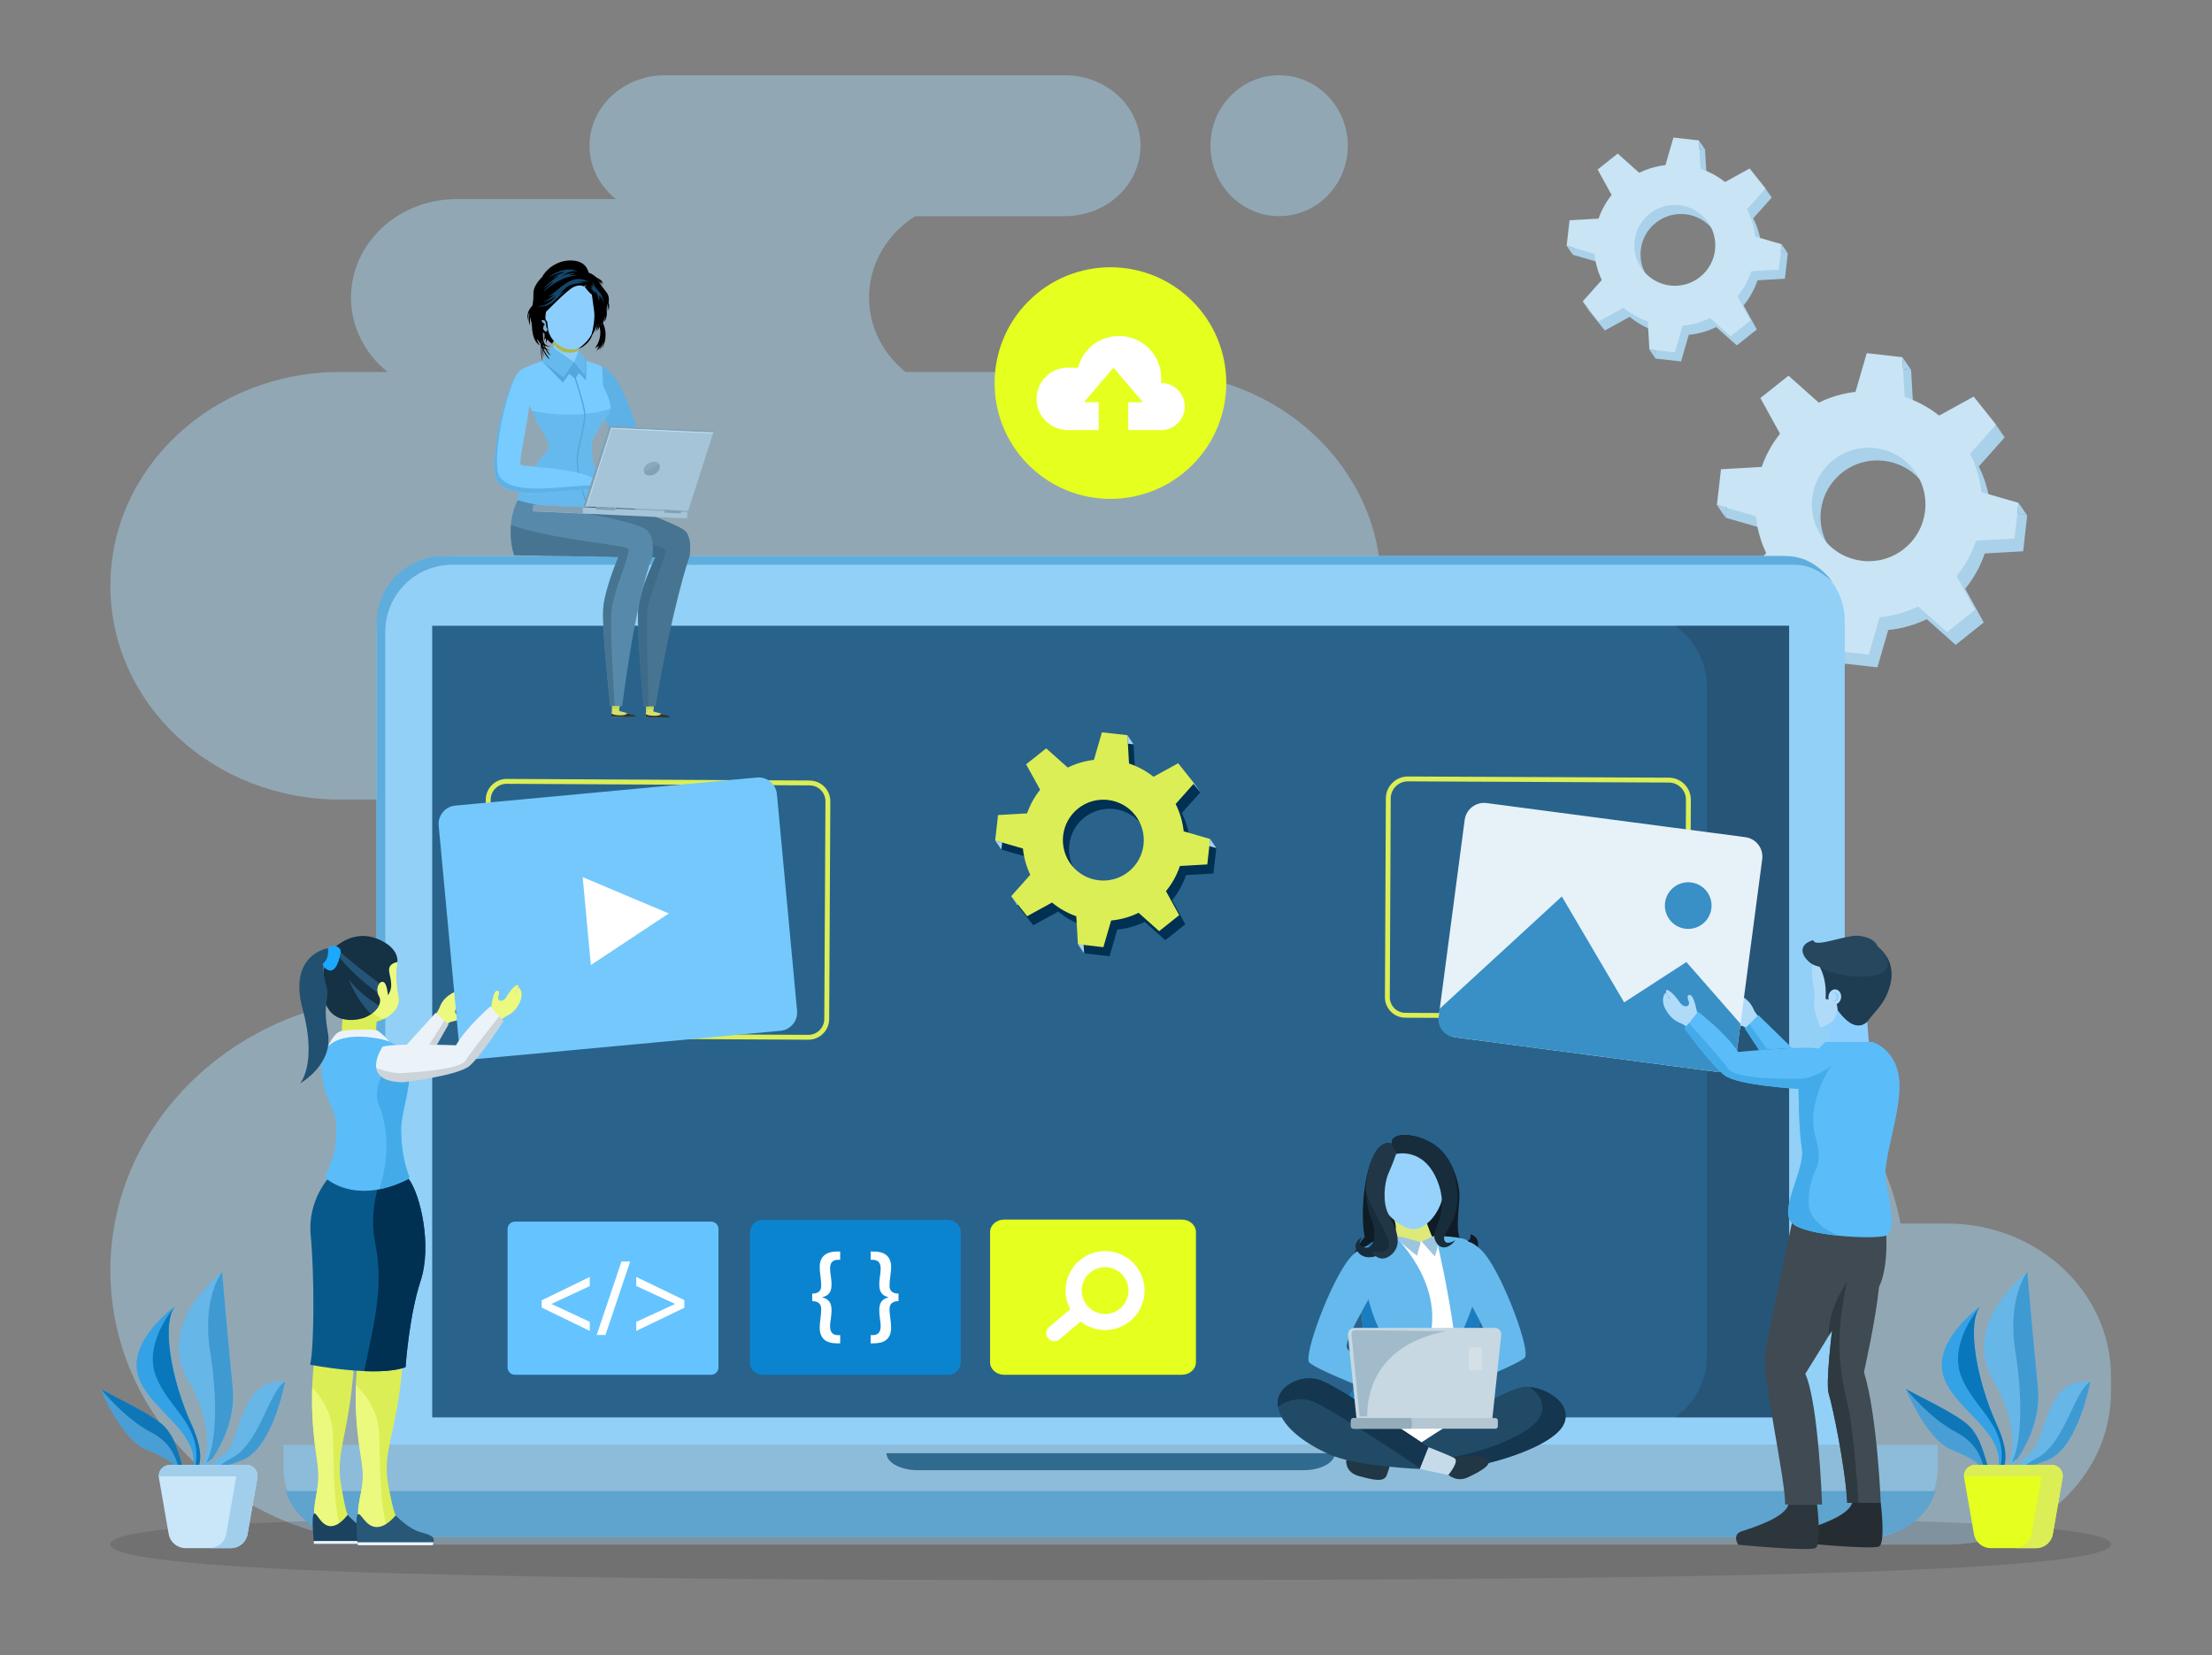 <svg xmlns="http://www.w3.org/2000/svg" xmlns:xlink="http://www.w3.org/1999/xlink" xmlns:serif="http://www.serif.com/" width="100%" height="100%" viewBox="0 0 1897 1420" xml:space="preserve" style="fill-rule:evenodd;clip-rule:evenodd;stroke-linejoin:round;stroke-miterlimit:2;"><rect x="0" y="0" width="1897" height="1420" fill="#808080" stroke="none"/>    <g transform="matrix(1,0,0,1,-47.495,-429.875)">        <g opacity="0.41">            <path d="M142.16,932.37C142.16,831.09 230.22,748.99 338.84,748.99L379.87,748.99C360.68,733.5 348.52,710.64 348.52,685.12C348.52,638.47 389.08,600.65 439.11,600.65L575.66,600.65C561.85,589.57 553.07,573.18 553.07,554.86C553.07,521.48 582.09,494.42 617.89,494.42L960.76,494.42C996.56,494.42 1025.58,521.48 1025.58,554.86C1025.58,588.24 996.56,615.3 960.76,615.3L832.38,615.3C808.47,630.51 792.78,656.1 792.78,685.12C792.78,710.64 804.94,733.5 824.13,748.99L1035.27,748.99C1143.89,748.99 1231.95,831.09 1231.95,932.37C1231.95,1033.65 1143.89,1115.75 1035.27,1115.75L1314.98,1115.75C1365.01,1115.75 1405.57,1153.57 1405.57,1200.22C1405.57,1246.87 1365.01,1284.69 1314.98,1284.69L1428.95,1284.69C1553.47,1284.69 1656.83,1368.86 1677.35,1479.49L1717.26,1479.49C1794.9,1479.49 1857.84,1538.17 1857.84,1610.56L1857.84,1623.84C1857.84,1696.23 1794.9,1754.91 1717.26,1754.91L394.33,1754.91C255.06,1754.91 142.16,1649.65 142.16,1519.8C142.16,1389.95 255.06,1284.69 394.33,1284.69L835.79,1284.69C785.76,1284.69 745.2,1246.87 745.2,1200.22C745.2,1153.57 785.76,1115.75 835.79,1115.75L338.84,1115.75C230.22,1115.75 142.16,1033.65 142.16,932.37ZM1144.48,615.3C1111.96,615.3 1085.59,588.24 1085.59,554.86C1085.59,521.48 1111.96,494.42 1144.48,494.42C1177,494.42 1203.37,521.48 1203.37,554.86C1203.37,588.24 1177,615.3 1144.48,615.3Z" style="fill:rgb(171,223,255);fill-rule:nonzero;"></path>        </g>    </g>    <g transform="matrix(1,0,0,1,-47.495,-429.875)">        <path d="M1857.84,1754.6C1857.84,1780.17 1465.16,1785.31 991.39,1785.31C517.62,1785.31 142.17,1780.17 142.17,1754.6C142.17,1729.03 526.08,1729.83 999.85,1729.83C1473.61,1729.83 1857.84,1729.03 1857.84,1754.6Z" style="fill:rgb(31,33,35);fill-opacity:0.15;fill-rule:nonzero;"></path>    </g>    <g transform="matrix(1,0,0,1,-47.495,-429.875)">        <path d="M1777.87,1689.25C1780.57,1687.28 1786.06,1689.64 1803.89,1682.22C1829.89,1671.39 1840.05,1615.43 1840.05,1615.43C1800.48,1610.48 1802.98,1667.49 1787.67,1677.24C1780.76,1681.64 1777.51,1685.9 1776.02,1689.26L1777.87,1689.26L1777.87,1689.25Z" style="fill:rgb(102,182,232);fill-rule:nonzero;"></path>    </g>    <g transform="matrix(1,0,0,1,-47.495,-429.875)">        <path d="M1827.77,1632.09C1819.63,1648.67 1810.03,1673.13 1793.82,1680.94C1789.3,1683.12 1785.99,1685.58 1783.52,1688C1787.43,1687.52 1793.59,1686.5 1803.88,1682.21C1829.88,1671.38 1840.04,1615.42 1840.04,1615.42C1840.04,1615.42 1835.9,1615.51 1827.77,1632.09Z" style="fill:rgb(63,154,210);fill-rule:nonzero;"></path>    </g>    <g transform="matrix(1,0,0,1,-47.495,-429.875)">        <path d="M1761.18,1689.25L1765.47,1689.25C1768.26,1683.32 1769.15,1672.19 1759.83,1651.73C1742.58,1613.88 1733.88,1564.79 1745.9,1550.35C1745.9,1550.35 1704.74,1579.68 1714.1,1610.2C1722.88,1638.84 1767.1,1657.92 1761.18,1689.25Z" style="fill:rgb(53,162,230);fill-rule:nonzero;"></path>    </g>    <g transform="matrix(1,0,0,1,-47.495,-429.875)">        <path d="M1762.92,1689.25L1765.46,1689.25C1768.25,1683.33 1769.14,1672.19 1759.82,1651.73C1742.57,1613.88 1733.87,1564.79 1745.89,1550.35C1745.89,1550.35 1718.72,1580.56 1729.03,1609.49C1739.21,1638.05 1770.57,1652.92 1762.92,1689.25Z" style="fill:rgb(8,119,188);fill-rule:nonzero;"></path>    </g>    <g transform="matrix(1,0,0,1,-47.495,-429.875)">        <path d="M1720.54,1673.25C1736.2,1679.63 1742.9,1683.87 1747.27,1689.25L1752.77,1689.25C1748.66,1676.82 1746.21,1663.53 1736.56,1653.48C1725.61,1642.07 1683.39,1623.28 1681.94,1621.1C1680.49,1618.93 1699.38,1664.63 1720.54,1673.25Z" style="fill:rgb(73,159,213);fill-rule:nonzero;"></path>    </g>    <g transform="matrix(1,0,0,1,-47.495,-429.875)">        <path d="M1747.93,1685.74C1748.26,1686.74 1748.73,1687.94 1749.3,1689.25L1752.76,1689.25C1748.65,1676.82 1746.2,1663.53 1736.55,1653.48C1725.6,1642.07 1683.38,1623.28 1681.93,1621.1C1681.93,1621.1 1702.42,1646.8 1725.21,1658.54C1741.53,1666.96 1745.85,1679.39 1747.93,1685.74Z" style="fill:rgb(15,119,184);fill-rule:nonzero;"></path>    </g>    <g transform="matrix(1,0,0,1,-47.495,-429.875)">        <path d="M1773.06,1671.31C1772.53,1678.8 1770.84,1684.79 1769.04,1689.25L1772.04,1689.25C1782.32,1675.98 1798.13,1650.21 1795.17,1620.13C1790.84,1576.17 1786.14,1521.06 1786.14,1521.06C1786.14,1521.06 1728.27,1564.93 1756.75,1613.6C1770.94,1637.86 1774.05,1657.21 1773.06,1671.31Z" style="fill:rgb(102,182,232);fill-rule:nonzero;"></path>    </g>    <g transform="matrix(1,0,0,1,-47.495,-429.875)">        <path d="M1775.99,1590.21C1781.86,1626.64 1781.93,1667.43 1772.58,1684.69C1774.29,1683.48 1776.11,1682.21 1777.97,1680.93C1787.39,1666.57 1797.59,1644.81 1795.16,1620.14C1790.83,1576.18 1786.13,1521.07 1786.13,1521.07C1786.13,1521.07 1768.36,1542.79 1775.99,1590.21Z" style="fill:rgb(63,154,210);fill-rule:nonzero;"></path>    </g>    <g transform="matrix(1,0,0,1,-47.495,-429.875)">        <path d="M1807.08,1686.58L1741.22,1686.58C1735.38,1686.58 1730.95,1691.84 1731.95,1697.6L1740.37,1746.07C1741.68,1752.95 1747.7,1757.93 1754.7,1757.93L1793.6,1757.93C1800.61,1757.93 1806.62,1752.95 1807.93,1746.07L1816.35,1697.6C1817.34,1691.84 1812.92,1686.58 1807.08,1686.58Z" style="fill:rgb(229,255,31);fill-rule:nonzero;"></path>    </g>    <g transform="matrix(1,0,0,1,-47.495,-429.875)">        <path d="M1816.47,1696.31C1816.66,1691.08 1812.48,1686.58 1807.08,1686.58L1741.22,1686.58C1735.82,1686.58 1731.64,1691.08 1731.83,1696.31L1816.47,1696.31Z" style="fill:rgb(220,238,86);fill-rule:nonzero;"></path>    </g>    <g transform="matrix(1,0,0,1,-47.495,-429.875)">        <path d="M1807.08,1686.58L1788.77,1686.58C1794.61,1686.58 1799.04,1691.84 1798.04,1697.6L1789.62,1746.07C1788.31,1752.95 1782.3,1757.93 1775.29,1757.93L1793.6,1757.93C1800.61,1757.93 1806.62,1752.95 1807.93,1746.07L1816.35,1697.6C1817.34,1691.84 1812.92,1686.58 1807.08,1686.58Z" style="fill:rgb(220,238,86);fill-rule:nonzero;"></path>    </g>    <g transform="matrix(1,0,0,1,-47.495,-429.875)">        <path d="M229.71,1689.25C232.41,1687.28 237.9,1689.64 255.73,1682.22C281.73,1671.39 291.89,1615.43 291.89,1615.43C252.32,1610.48 254.82,1667.49 239.51,1677.24C232.6,1681.64 229.35,1685.9 227.86,1689.26L229.71,1689.26L229.71,1689.25Z" style="fill:rgb(102,182,232);fill-rule:nonzero;"></path>        <path d="M279.62,1632.09C271.48,1648.67 261.88,1673.13 245.67,1680.94C241.15,1683.12 237.84,1685.58 235.37,1688C239.28,1687.52 245.44,1686.5 255.73,1682.21C281.73,1671.38 291.89,1615.42 291.89,1615.42C291.89,1615.42 287.75,1615.51 279.62,1632.09Z" style="fill:rgb(63,154,210);fill-rule:nonzero;"></path>        <path d="M213.02,1689.25L217.31,1689.25C220.1,1683.32 220.99,1672.19 211.67,1651.73C194.42,1613.88 185.72,1564.79 197.74,1550.35C197.74,1550.35 156.58,1579.68 165.94,1610.2C174.73,1638.84 218.94,1657.92 213.02,1689.25Z" style="fill:rgb(53,162,230);fill-rule:nonzero;"></path>        <path d="M214.77,1689.25L217.31,1689.25C220.1,1683.33 220.99,1672.19 211.67,1651.73C194.42,1613.88 185.72,1564.79 197.74,1550.35C197.74,1550.35 170.58,1580.56 180.88,1609.49C191.06,1638.05 222.42,1652.92 214.77,1689.25Z" style="fill:rgb(8,119,188);fill-rule:nonzero;"></path>        <path d="M172.38,1673.25C188.04,1679.63 194.74,1683.87 199.11,1689.25L204.61,1689.25C200.5,1676.82 198.05,1663.53 188.4,1653.48C177.45,1642.07 135.23,1623.28 133.78,1621.1C132.33,1618.93 151.23,1664.63 172.38,1673.25Z" style="fill:rgb(73,159,213);fill-rule:nonzero;"></path>        <path d="M199.78,1685.74C200.11,1686.74 200.58,1687.94 201.15,1689.25L204.61,1689.25C200.5,1676.82 198.05,1663.53 188.4,1653.48C177.45,1642.07 135.23,1623.28 133.78,1621.1C133.78,1621.1 154.27,1646.8 177.06,1658.54C193.38,1666.96 197.7,1679.39 199.78,1685.74Z" style="fill:rgb(15,119,184);fill-rule:nonzero;"></path>        <path d="M224.91,1671.31C224.38,1678.8 222.69,1684.79 220.89,1689.25L223.89,1689.25C234.17,1675.98 249.98,1650.21 247.02,1620.13C242.69,1576.17 237.99,1521.06 237.99,1521.06C237.99,1521.06 180.13,1564.93 208.6,1613.6C222.79,1637.86 225.9,1657.21 224.91,1671.31Z" style="fill:rgb(102,182,232);fill-rule:nonzero;"></path>        <path d="M227.84,1590.21C233.71,1626.64 233.78,1667.43 224.43,1684.69C226.14,1683.48 227.96,1682.21 229.82,1680.93C239.24,1666.57 249.44,1644.81 247.01,1620.14C242.68,1576.18 237.98,1521.07 237.98,1521.07C237.98,1521.07 220.21,1542.79 227.84,1590.21Z" style="fill:rgb(63,154,210);fill-rule:nonzero;"></path>        <path d="M258.92,1686.58L193.06,1686.58C187.22,1686.58 182.79,1691.84 183.79,1697.6L192.21,1746.07C193.52,1752.95 199.54,1757.93 206.54,1757.93L245.44,1757.93C252.45,1757.93 258.46,1752.95 259.77,1746.07L268.19,1697.6C269.19,1691.84 264.76,1686.58 258.92,1686.58Z" style="fill:rgb(202,231,249);fill-rule:nonzero;"></path>        <path d="M268.32,1696.31C268.51,1691.08 264.33,1686.58 258.93,1686.58L193.07,1686.58C187.67,1686.58 183.49,1691.08 183.68,1696.31L268.32,1696.31Z" style="fill:rgb(161,207,235);fill-rule:nonzero;"></path>        <path d="M258.92,1686.58L240.61,1686.58C246.45,1686.58 250.88,1691.84 249.88,1697.6L241.46,1746.07C240.15,1752.95 234.14,1757.93 227.13,1757.93L245.44,1757.93C252.45,1757.93 258.46,1752.95 259.77,1746.07L268.19,1697.6C269.19,1691.84 264.76,1686.58 258.92,1686.58Z" style="fill:rgb(161,207,235);fill-rule:nonzero;"></path>    </g>    <g transform="matrix(1,0,0,1,-47.495,-429.875)">        <path d="M1666.85,970.3C1678.16,969.21 1689.36,966.14 1699.9,961.02L1724.64,983.07L1748.75,963.86L1732.85,934.96C1740.33,925.8 1745.94,915.52 1749.61,904.67L1782.55,902.78L1786.02,872.16L1754.17,862.92C1752.95,851.64 1749.74,840.49 1744.49,830.02L1766.73,805.08L1747.52,780.98L1717.9,797.27C1708.93,790.16 1698.92,784.81 1688.38,781.3L1686.43,747.2L1655.8,743.74L1646.16,776.93C1635.37,778.18 1624.72,781.25 1614.67,786.19L1588.7,763.05L1564.59,782.25L1581.43,812.86C1574.5,821.52 1569.24,831.16 1565.69,841.32L1530.79,843.32L1527.32,873.94L1560.72,883.63C1561.84,894.44 1564.78,905.14 1569.59,915.25L1546.61,941.02L1565.82,965.12L1595.73,948.67C1604.58,955.95 1614.5,961.47 1624.98,965.17L1626.91,998.9L1657.54,1002.36L1666.85,970.3ZM1619.39,903.85C1602.63,882.83 1606.1,852.2 1627.14,835.44C1648.17,818.68 1678.81,822.15 1695.56,843.17C1712.32,864.2 1708.85,894.82 1687.82,911.58C1666.78,928.34 1636.14,924.88 1619.39,903.85Z" style="fill:rgb(169,209,234);fill-rule:nonzero;"></path>        <path d="M1659.45,959.4C1670.76,958.31 1681.96,955.24 1692.5,950.12L1717.24,972.17L1741.35,952.96L1725.45,924.06C1732.93,914.9 1738.54,904.62 1742.21,893.77L1775.15,891.88L1778.62,861.26L1746.77,852.02C1745.55,840.74 1742.34,829.59 1737.09,819.12L1759.33,794.18L1740.12,770.08L1710.5,786.37C1701.53,779.25 1691.52,773.91 1680.98,770.39L1679.03,736.29L1648.4,732.83L1638.76,766.02C1627.97,767.27 1617.32,770.34 1607.27,775.28L1581.3,752.14L1557.19,771.34L1574.03,801.96C1567.1,810.62 1561.84,820.26 1558.29,830.42L1523.39,832.42L1519.92,863.04L1553.32,872.73C1554.44,883.54 1557.38,894.24 1562.19,904.35L1539.21,930.12L1558.42,954.22L1588.33,937.77C1597.19,945.05 1607.1,950.57 1617.58,954.27L1619.51,988L1650.14,991.46L1659.45,959.4ZM1611.98,892.95C1595.23,871.92 1598.69,841.3 1619.73,824.54C1640.76,807.79 1671.4,811.25 1688.16,832.27C1704.92,853.3 1701.45,883.92 1680.41,900.68C1659.37,917.43 1628.74,913.97 1611.98,892.95Z" style="fill:rgb(201,228,244);fill-rule:nonzero;"></path>        <path d="M1679.02,736.3L1679.61,746.43L1686.43,747.21L1679.02,736.3Z" style="fill:rgb(169,209,234);fill-rule:nonzero;"></path>        <path d="M1778.62,861.26L1786.02,872.17L1777.66,869.74L1778.62,861.26Z" style="fill:rgb(169,209,234);fill-rule:nonzero;"></path>        <path d="M1759.32,794.18L1766.73,805.09L1758.64,794.94L1759.32,794.18Z" style="fill:rgb(169,209,234);fill-rule:nonzero;"></path>        <path d="M1519.91,863.04L1527.32,873.95L1528.28,865.47L1519.91,863.04Z" style="fill:rgb(169,209,234);fill-rule:nonzero;"></path>        <path d="M1619.5,988.01L1626.91,998.91L1626.33,988.78L1619.5,988.01Z" style="fill:rgb(169,209,234);fill-rule:nonzero;"></path>        <path d="M1539.21,930.12L1546.61,941.03L1547.29,940.27L1539.21,930.12Z" style="fill:rgb(169,209,234);fill-rule:nonzero;"></path>    </g>    <g transform="matrix(1,0,0,1,-47.495,-429.875)">        <g>            <path d="M1495.78,717.09C1503.84,716.32 1511.82,714.13 1519.33,710.48L1536.96,726.19L1554.14,712.5L1542.81,691.91C1548.14,685.39 1552.14,678.06 1554.75,670.32L1578.23,668.97L1580.7,647.15L1558,640.56C1557.13,632.52 1554.84,624.58 1551.1,617.12L1566.95,599.35L1553.26,582.18L1532.15,593.79C1525.76,588.72 1518.63,584.91 1511.12,582.41L1509.73,558.11L1487.9,555.64L1481.03,579.29C1473.34,580.18 1465.75,582.37 1458.59,585.89L1440.08,569.4L1422.9,583.08L1434.9,604.89C1429.96,611.06 1426.21,617.93 1423.68,625.17L1398.81,626.6L1396.34,648.42L1420.14,655.33C1420.94,663.03 1423.03,670.66 1426.46,677.86L1410.08,696.22L1423.77,713.39L1445.09,701.67C1451.4,706.86 1458.47,710.79 1465.93,713.43L1467.31,737.47L1489.14,739.94L1495.78,717.09ZM1461.96,669.74C1450.02,654.76 1452.49,632.93 1467.48,621C1482.47,609.06 1504.3,611.53 1516.24,626.51C1528.18,641.49 1525.71,663.32 1510.72,675.25C1495.73,687.19 1473.9,684.72 1461.96,669.74Z" style="fill:rgb(169,209,234);fill-rule:nonzero;"></path>            <path d="M1490.51,709.32C1498.57,708.55 1506.55,706.36 1514.06,702.71L1531.69,718.42L1548.87,704.73L1537.54,684.14C1542.87,677.62 1546.87,670.29 1549.48,662.55L1572.96,661.2L1575.43,639.38L1552.73,632.8C1551.86,624.76 1549.57,616.82 1545.83,609.35L1561.67,591.58L1547.98,574.41L1526.87,586.02C1520.48,580.95 1513.35,577.14 1505.84,574.64L1504.45,550.34L1482.62,547.87L1475.75,571.52C1468.06,572.41 1460.47,574.6 1453.31,578.12L1434.8,561.63L1417.62,575.31L1429.62,597.13C1424.69,603.3 1420.93,610.17 1418.4,617.41L1393.53,618.84L1391.06,640.66L1414.86,647.56C1415.66,655.26 1417.75,662.89 1421.18,670.09L1404.8,688.45L1418.49,705.62L1439.8,693.9C1446.11,699.09 1453.18,703.02 1460.64,705.66L1462.02,729.7L1483.85,732.17L1490.51,709.32ZM1456.68,661.97C1444.74,646.99 1447.21,625.16 1462.2,613.22C1477.19,601.28 1499.02,603.75 1510.96,618.73C1522.9,633.71 1520.43,655.54 1505.44,667.47C1490.45,679.41 1468.62,676.95 1456.68,661.97Z" style="fill:rgb(201,228,244);fill-rule:nonzero;"></path>            <path d="M1504.45,550.34L1504.87,557.57L1509.73,558.12L1504.45,550.34Z" style="fill:rgb(169,209,234);fill-rule:nonzero;"></path>            <path d="M1575.42,639.39L1580.7,647.16L1574.74,645.43L1575.42,639.39Z" style="fill:rgb(169,209,234);fill-rule:nonzero;"></path>            <path d="M1561.67,591.59L1566.95,599.36L1561.19,592.13L1561.67,591.59Z" style="fill:rgb(169,209,234);fill-rule:nonzero;"></path>            <path d="M1391.07,640.66L1396.35,648.43L1397.03,642.39L1391.07,640.66Z" style="fill:rgb(169,209,234);fill-rule:nonzero;"></path>            <path d="M1462.04,729.7L1467.32,737.48L1466.91,730.25L1462.04,729.7Z" style="fill:rgb(169,209,234);fill-rule:nonzero;"></path>            <path d="M1404.82,688.46L1410.1,696.23L1410.59,695.69L1404.82,688.46Z" style="fill:rgb(169,209,234);fill-rule:nonzero;"></path>        </g>    </g>    <g transform="matrix(1,0,0,1,-47.495,-429.875)">        <g transform="matrix(0.707,-0.707,0.707,0.707,-243.404,929.268)">            <circle cx="1000" cy="758.43" r="99.36" style="fill:rgb(229,255,31);"></circle>        </g>        <path d="M1043.35,758.43L1043.1,758.43C1043.25,757.08 1043.35,755.71 1043.35,754.32C1043.35,734.3 1027.12,718.07 1007.1,718.07C990.21,718.07 976.06,729.63 972.03,745.27L963.23,745.27C948.45,745.27 936.46,757.25 936.46,772.04C936.46,786.82 948.44,798.81 963.23,798.81L989.74,798.81L989.74,774.93L978.55,774.93C977.9,774.93 977.5,774.41 977.84,774.01L1001.67,746.03C1002,745.65 1002.77,745.65 1003.09,746.03L1026.92,774.01C1027.26,774.41 1026.86,774.93 1026.21,774.93L1015.02,774.93L1015.02,798.81L1043.35,798.81C1054.5,798.81 1063.53,789.77 1063.53,778.63C1063.54,767.46 1054.5,758.43 1043.35,758.43Z" style="fill:white;fill-rule:nonzero;"></path>        <path d="M1575.51,906.87L433.05,906.87C398.48,906.87 370.46,935.92 370.46,971.76L370.46,1665.52C370.46,1667.66 372.13,1669.4 374.2,1669.4L1625.8,1669.4C1627.87,1669.4 1629.54,1667.66 1629.54,1665.52L1629.54,962.89C1629.54,931.95 1605.35,906.87 1575.51,906.87Z" style="fill:rgb(146,208,247);fill-rule:nonzero;"></path>        <rect x="418.15" y="966.67" width="1163.69" height="679.09" style="fill:rgb(41,99,140);"></rect>        <path d="M1484.08,966.67C1500.53,978.56 1511.23,997.48 1511.23,1018.87L1511.23,1593.57C1511.23,1614.96 1500.53,1633.88 1484.08,1645.77L1581.84,1645.77L1581.84,966.67L1484.08,966.67Z" style="fill:rgb(31,33,35);fill-opacity:0.2;fill-rule:nonzero;"></path>        <g transform="matrix(1,0,0,1,-490.109,510.212)">            <path d="M1495.78,717.09C1503.84,716.32 1511.82,714.13 1519.33,710.48L1536.96,726.19L1554.14,712.5L1542.81,691.91C1548.14,685.39 1552.14,678.06 1554.75,670.32L1578.23,668.97L1580.7,647.15L1558,640.56C1557.13,632.52 1554.84,624.58 1551.1,617.12L1566.95,599.35L1553.26,582.18L1532.15,593.79C1525.76,588.72 1518.63,584.91 1511.12,582.41L1509.73,558.11L1487.9,555.64L1481.03,579.29C1473.34,580.18 1465.75,582.37 1458.59,585.89L1440.08,569.4L1422.9,583.08L1434.9,604.89C1429.96,611.06 1426.21,617.93 1423.68,625.17L1398.81,626.6L1396.34,648.42L1420.14,655.33C1420.94,663.03 1423.03,670.66 1426.46,677.86L1410.08,696.22L1423.77,713.39L1445.09,701.67C1451.4,706.86 1458.47,710.79 1465.93,713.43L1467.31,737.47L1489.14,739.94L1495.78,717.09ZM1461.96,669.74C1450.02,654.76 1452.49,632.93 1467.48,621C1482.47,609.06 1504.3,611.53 1516.24,626.51C1528.18,641.49 1525.71,663.32 1510.72,675.25C1495.73,687.19 1473.9,684.72 1461.96,669.74Z" style="fill:rgb(0,48,82);fill-rule:nonzero;"></path>            <path d="M1490.51,709.32C1498.57,708.55 1506.55,706.36 1514.06,702.71L1531.69,718.42L1548.87,704.73L1537.54,684.14C1542.87,677.62 1546.87,670.29 1549.48,662.55L1572.96,661.2L1575.43,639.38L1552.73,632.8C1551.86,624.76 1549.57,616.82 1545.83,609.35L1561.67,591.58L1547.98,574.41L1526.87,586.02C1520.48,580.95 1513.35,577.14 1505.84,574.64L1504.45,550.34L1482.62,547.87L1475.75,571.52C1468.06,572.41 1460.47,574.6 1453.31,578.12L1434.8,561.63L1417.62,575.31L1429.62,597.13C1424.69,603.3 1420.93,610.17 1418.4,617.41L1393.53,618.84L1391.06,640.66L1414.86,647.56C1415.66,655.26 1417.75,662.89 1421.18,670.09L1404.8,688.45L1418.49,705.62L1439.8,693.9C1446.11,699.09 1453.18,703.02 1460.64,705.66L1462.02,729.7L1483.85,732.17L1490.51,709.32ZM1456.68,661.97C1444.74,646.99 1447.21,625.16 1462.2,613.22C1477.19,601.28 1499.02,603.75 1510.96,618.73C1522.9,633.71 1520.43,655.54 1505.44,667.47C1490.45,679.41 1468.62,676.95 1456.68,661.97Z" style="fill:rgb(220,238,86);fill-rule:nonzero;"></path>            <path d="M1504.45,550.34L1504.87,557.57L1509.73,558.12L1504.45,550.34Z" style="fill:rgb(169,209,234);fill-rule:nonzero;"></path>            <path d="M1575.42,639.39L1580.7,647.16L1574.74,645.43L1575.42,639.39Z" style="fill:rgb(169,209,234);fill-rule:nonzero;"></path>            <path d="M1561.67,591.59L1566.95,599.36L1561.19,592.13L1561.67,591.59Z" style="fill:rgb(169,209,234);fill-rule:nonzero;"></path>            <path d="M1391.07,640.66L1396.35,648.43L1397.03,642.39L1391.07,640.66Z" style="fill:rgb(169,209,234);fill-rule:nonzero;"></path>            <path d="M1462.04,729.7L1467.32,737.48L1466.91,730.25L1462.04,729.7Z" style="fill:rgb(169,209,234);fill-rule:nonzero;"></path>            <path d="M1404.82,688.46L1410.1,696.23L1410.59,695.69L1404.82,688.46Z" style="fill:rgb(169,209,234);fill-rule:nonzero;"></path>        </g>        <path d="M377.92,971.85C377.92,940.09 403.64,914.34 435.36,914.34L1585.95,914.34C1599.91,914.34 1609.04,920.42 1618.99,928.71C1608.45,916.03 1596.25,906.86 1578.49,906.86L427.89,906.86C396.17,906.86 370.46,932.61 370.46,964.37L370.46,1669.39L377.92,1669.39L377.92,971.85Z" style="fill:rgb(95,173,221);fill-rule:nonzero;"></path>        <path d="M290.69,1669.95L290.69,1688.94C290.69,1721.85 316.42,1748.52 348.16,1748.52L1651.29,1748.52C1683.33,1748.52 1709.31,1721.59 1709.31,1688.36L1709.31,1669.51C1709.31,1669.44 1709.26,1669.39 1709.19,1669.39L291.23,1669.39C290.93,1669.4 290.69,1669.65 290.69,1669.95Z" style="fill:rgb(140,188,217);fill-rule:nonzero;"></path>        <path d="M1192.25,1676.49L807.74,1676.49C807.74,1684.53 819.74,1691.05 834.53,1691.05L1165.46,1691.05C1180.26,1691.05 1192.25,1684.54 1192.25,1676.49Z" style="fill:rgb(48,107,143);fill-rule:nonzero;"></path>        <path d="M292.6,1708.96C298.57,1729.62 318.35,1745.36 342.79,1748.07C343.6,1748.15 344.39,1748.25 345.21,1748.3C345.85,1748.35 346.5,1748.36 347.15,1748.39C348.59,1748.46 350.03,1748.53 351.49,1748.53L1648.52,1748.53C1649.98,1748.53 1651.42,1748.46 1652.86,1748.39C1653.5,1748.36 1654.15,1748.35 1654.79,1748.3C1655.6,1748.24 1656.4,1748.15 1657.21,1748.07C1681.65,1745.36 1701.44,1729.62 1707.4,1708.96L292.6,1708.96Z" style="fill:rgb(94,164,207);fill-rule:nonzero;"></path>        <path d="M630.99,806.68C630.08,805.84 628.61,806.4 628.5,807.63C628.41,808.63 628.54,809.87 629.25,811.22C630.99,814.54 631.14,818.33 630.36,818.33C629.57,818.33 627.36,811.22 624.68,811.78C622,812.33 627.52,820.7 626.73,821.81C625.94,822.92 622.94,815.97 621.52,817.23C620.1,818.49 624.84,825.76 624.36,826.7C623.89,827.65 620.73,823.7 620.41,825.12C620.09,826.54 620.87,829.38 625.61,832.38C625.61,832.38 632.72,837.43 636.2,833.64C639.48,830.05 640.93,815.82 630.99,806.68Z" style="fill:rgb(150,211,253);fill-rule:nonzero;"></path>        <path d="M597.35,806.28C602.72,816.5 615.93,815.26 615.93,815.26L609.45,830.39C592.88,835.05 577.62,819.43 577.62,819.43C565.3,807.4 561.97,743.64 561.97,743.64C581.56,749.01 591.98,796.06 597.35,806.28Z" style="fill:rgb(93,177,229);fill-rule:nonzero;"></path>        <path d="M579.61,1031.99C579.61,1031.99 578.39,1036.43 578.47,1041.2L572.24,1039.74L572.62,1031.89L579.61,1031.99Z" style="fill:rgb(212,226,106);fill-rule:nonzero;"></path>        <path d="M591.92,1044.4C591.82,1045.66 571.77,1044.65 571.77,1044.65L572.23,1039.73L578.55,1039.82C578.56,1039.82 592.02,1043.14 591.92,1044.4Z" style="fill:rgb(212,226,106);fill-rule:nonzero;"></path>        <path d="M571.72,1044.62L572.04,1041.88C572.04,1041.88 573.2,1043.42 579.33,1043.51C584.73,1043.59 585.36,1041.66 585.36,1041.66C590.4,1043.18 593.22,1043.47 592.49,1044.5C591.54,1045.83 571.72,1044.62 571.72,1044.62Z" style="fill:rgb(45,54,61);fill-rule:nonzero;"></path>        <path d="M572.61,1031.89L572.31,1038.46C572.31,1038.46 575.24,1036.69 578.52,1038.55C578.52,1038.55 579.03,1033.7 579.6,1031.99L572.61,1031.89Z" style="fill:rgb(196,211,83);fill-rule:nonzero;"></path>        <path d="M608.85,1032.4C608.85,1032.4 607.63,1036.84 607.71,1041.61L601.48,1040.15L601.86,1032.3L608.85,1032.4Z" style="fill:rgb(212,226,106);fill-rule:nonzero;"></path>        <path d="M621.16,1044.81C621.06,1046.07 601.01,1045.06 601.01,1045.06L601.47,1040.14L607.79,1040.23C607.8,1040.23 621.27,1043.55 621.16,1044.81Z" style="fill:rgb(212,226,106);fill-rule:nonzero;"></path>        <path d="M600.96,1045.03L601.28,1042.29C601.28,1042.29 602.44,1043.83 608.57,1043.92C613.97,1044 614.6,1042.07 614.6,1042.07C619.64,1043.59 622.46,1043.88 621.73,1044.91C620.78,1046.24 600.96,1045.03 600.96,1045.03Z" style="fill:rgb(45,54,61);fill-rule:nonzero;"></path>        <path d="M601.86,1032.3L601.56,1038.87C601.56,1038.87 604.49,1037.1 607.77,1038.96C607.77,1038.96 608.28,1034.11 608.85,1032.4L601.86,1032.3Z" style="fill:rgb(196,211,83);fill-rule:nonzero;"></path>        <path d="M571.59,859.64C571.59,859.64 532.31,870.78 537.57,906.89L638.69,908.31C638.69,908.31 641.85,892.81 635.52,885.72C629.24,878.69 571.59,859.64 571.59,859.64Z" style="fill:rgb(71,117,145);fill-rule:nonzero;"></path>        <path d="M638.44,908.3C638.44,908.3 624.55,947.91 609.64,1035.92L599.47,1035.78C599.47,1035.78 593.18,969.87 594.97,952.12C596.76,934.38 610.17,906.51 610.17,906.51C610.17,906.51 629.51,902.39 638.44,908.3Z" style="fill:rgb(71,117,145);fill-rule:nonzero;"></path>        <path d="M571.59,907.36L609.77,907.67C609.77,907.67 595.92,935.58 594.97,952.12C594.01,968.66 599.47,1035.78 599.47,1035.78L603.7,1035.84C603.7,1035.84 601.34,964.68 602.66,953.24C603.98,941.79 619.43,904.32 618.69,901.78C617.95,899.24 570.35,885.17 570.35,885.17L571.59,907.36Z" style="fill:rgb(62,107,135);fill-rule:nonzero;"></path>        <path d="M571.59,859.64L491.71,858.52L548.4,888.12L571.59,859.64Z" style="fill:rgb(62,107,135);fill-rule:nonzero;"></path>        <path d="M491.71,858.52C491.71,858.52 480.03,877.44 488.51,906.2L606.9,907.86C606.9,907.86 609.52,892.08 602.9,885.26C593.66,875.76 525.06,866.91 491.71,858.52Z" style="fill:rgb(87,138,170);fill-rule:nonzero;"></path>        <path d="M606.89,907.85C606.89,907.85 593.98,936.29 581.08,1035.51L570.87,1035.37C570.87,1035.37 563.42,969.44 564.86,951.69C566.31,933.94 577.9,907.45 577.9,907.45C577.9,907.45 597.85,901.94 606.89,907.85Z" style="fill:rgb(87,138,170);fill-rule:nonzero;"></path>        <path d="M488.51,906.2L577.91,907.45C577.91,907.45 565.87,936.56 564.87,951.69C563.6,970.85 570.88,1035.37 570.88,1035.37L574.67,1035.42C574.67,1035.42 570.16,969.19 572.09,952.6C574.03,936.01 588.75,904.06 586.36,900.63C583.98,897.2 521.55,892.93 485.68,880.28C485.68,880.29 484.3,895.35 488.51,906.2Z" style="fill:rgb(71,117,145);fill-rule:nonzero;"></path>        <path d="M554.7,811.71C554.46,829.11 559.98,839.95 572.96,859.71C546.82,868.23 519.37,867.06 490.94,858.56C497.27,841.78 506.74,828.12 517.28,816.23C517.35,816.15 517.45,816.04 517.51,815.97C517.64,815.83 517.74,815.71 517.82,815.62C517.91,815.52 518.04,815.37 518.04,815.37C523.59,805.64 506.96,794.18 500.61,775.05C494.13,755.55 497.23,745.47 497.23,745.47C521.84,734.85 536.22,732.52 563.89,744.3L564.7,761.18C564.7,761.18 572.06,774.45 571.13,780.35C570.2,786.25 554.83,802.43 554.7,811.71Z" style="fill:rgb(119,203,255);fill-rule:nonzero;"></path>        <path d="M516.54,736.66C516.1,743.09 526.11,747.78 531.47,748.14C536.83,748.51 546.52,745.17 546.96,738.74C547.4,732.31 540.51,732.98 532.11,732.4C523.72,731.83 516.99,730.23 516.54,736.66Z" style="fill:rgb(140,207,254);fill-rule:nonzero;"></path>        <path d="M531.65,746.7C537.52,747.1 542.65,742.63 543.05,736.76L544.33,718.09C544.73,712.22 540.26,707.09 534.39,706.69C528.52,706.29 523.39,710.76 522.99,716.63L521.71,735.3C521.31,741.17 525.78,746.3 531.65,746.7Z" style="fill:rgb(140,207,254);fill-rule:nonzero;"></path>        <path d="M543.44,731.01C543.82,725.52 544.32,718.1 544.32,718.1C544.72,712.23 540.25,707.1 534.38,706.7C528.51,706.3 523.38,710.77 522.98,716.64C522.98,716.64 522.74,720.2 522.4,725.13C522.4,725.13 526.31,730.5 531.65,731.91C537.91,733.55 543.44,731.01 543.44,731.01Z" style="fill:rgb(173,186,73);fill-rule:nonzero;"></path>        <path d="M572.96,859.71C570.61,851.42 554.33,838.57 554.7,811.71C554.85,800.94 570.18,788.45 571.13,780.2C565.34,782.58 541.47,789.67 503.74,782.34C510.76,801.61 519.71,806.9 518.04,815.38C518.04,815.38 517.91,815.53 517.82,815.63C517.74,815.72 517.63,815.84 517.51,815.98C517.45,816.05 517.35,816.16 517.28,816.24C506.74,828.12 497.27,841.78 490.94,858.57C504.86,862.73 518.54,865.1 531.95,865.47C545.21,865.62 560.27,863.84 572.96,859.71Z" style="fill:rgb(101,185,237);fill-rule:nonzero;"></path>        <path d="M543.17,822.35C543.17,819.97 544.45,814.24 545.81,808.18C547.75,799.54 549.95,789.74 549.6,784.9C549.01,776.69 541.09,753.28 540.75,752.29L539.66,752.66C539.74,752.9 547.87,776.91 548.45,784.98C548.78,789.65 546.6,799.36 544.68,807.92C543.24,814.31 542,819.84 542.01,822.34C542.03,836.95 545.05,850.46 551.39,864.47C551.79,864.42 552.2,864.4 552.6,864.35C546.23,850.38 543.19,836.91 543.17,822.35Z" style="fill:rgb(82,167,219);fill-rule:nonzero;"></path>        <g>            <path d="M564.33,845.12C568.87,848.1 574.91,850.8 574.75,853.23C574.4,858.51 566.58,859.37 563.32,857.1C560.22,854.63 558.65,848.37 558.65,848.37C558.65,848.37 559.83,842.16 564.33,845.12Z" style="fill:rgb(231,244,132);fill-rule:nonzero;"></path>            <path d="M582.28,863.05C583.02,862.78 581.21,857.08 580.43,856.04C579.8,855.21 579.21,854.12 572.14,849.93L573.64,855.16C573.64,855.16 578.23,857.05 578.8,857.55C579.37,858.06 579.8,862.34 582.28,863.05ZM574.34,870.54C575.44,870.75 575.51,865.06 575.26,863.74C574.95,862.07 575.32,861.44 572.64,852.95L570.56,857.82C570.56,857.82 572.92,863.54 573.03,864.34C573.14,865.14 572.91,869.22 574.34,870.54ZM570.5,870.23C571.55,870.43 571.62,864.97 571.38,863.7C571.08,862.09 571.43,861.49 568.87,853.34L566.87,858.02C566.87,858.02 569.13,863.51 569.25,864.28C569.36,865.05 569.14,868.97 570.5,870.23ZM566.35,866.74C567.24,866.91 567.3,862.29 567.1,861.21C566.85,859.85 567.15,859.34 564.97,852.45L563.28,856.41C563.28,856.41 565.2,861.06 565.29,861.71C565.38,862.35 565.19,865.66 566.35,866.74ZM559.3,848.93L551.48,847.38L553.43,839.34C553.43,839.34 557.95,841.22 564.34,845.12L559.3,848.93Z" style="fill:rgb(231,244,132);fill-rule:nonzero;"></path>            <path d="M497.71,745.66C482.35,746.18 464.56,832.29 474.5,843.41C487.36,859.63 530.05,849.59 553.67,849.91C553.67,849.91 557.85,845.62 558.53,841C541.77,831.28 497.96,830.47 494.15,828.62C490.35,826.78 513.02,745.14 497.71,745.66Z" style="fill:rgb(119,203,255);fill-rule:nonzero;"></path>            <path d="M476.57,839.65C468.77,830.92 478.06,776.13 489.84,752.66C477.12,773.35 466.24,834.18 474.5,843.42C487.36,859.64 530.05,849.6 553.67,849.92C553.67,849.92 555.08,848.37 556.41,846.22C532.62,846.1 489.3,855.7 476.57,839.65Z" style="fill:rgb(93,177,229);fill-rule:nonzero;"></path>        </g>        <path d="M512.31,739.72L530.3,758.1L535.68,750.5L540.66,754.89L544.09,749.9L550,756.22L550.53,739.42L539.78,740.48L512.31,739.72Z" style="fill:rgb(82,167,219);fill-rule:nonzero;"></path>        <path d="M512.31,739.72L520.66,727.24L539.78,740.48L530.96,753.67L512.31,739.72Z" style="fill:rgb(101,185,237);fill-rule:nonzero;"></path>        <path d="M543.98,730.54L539.78,740.48L549.15,752.11L550.53,739.42L543.98,730.54Z" style="fill:rgb(101,185,237);fill-rule:nonzero;"></path>        <g>            <path d="M637.56,868.33L547.86,864.11L569.99,795.44L659.69,799.66L637.56,868.33Z" style="fill:rgb(131,161,180);fill-rule:nonzero;"></path>            <g transform="matrix(0.046,-0.999,0.999,0.046,-323.456,1399.17)">                <rect x="568.19" y="802.84" width="5.4" height="132.17" style="fill:rgb(165,196,215);"></rect>            </g>            <path d="M637.62,868.25L549.99,864.21L571.69,796.88L659.32,800.93L637.62,868.25Z" style="fill:rgb(165,196,215);fill-rule:nonzero;"></path>            <path d="M613.07,832.21C611.81,835.48 607.82,837.99 604.15,837.82C600.48,837.65 598.53,834.87 599.79,831.6C601.05,828.33 605.04,825.82 608.71,825.99C612.38,826.15 614.33,828.94 613.07,832.21Z" style="fill:rgb(131,161,180);fill-rule:nonzero;"></path>            <path d="M549.99,864.21L571.69,796.88L659.32,800.93L549.99,864.21Z" style="fill:rgb(165,196,215);fill-opacity:0.2;fill-rule:nonzero;"></path>            <g transform="matrix(0.046,-0.999,0.999,0.046,-364.143,1352.35)">                <rect x="523.45" y="845.56" width="5.4" height="42.6" style="fill:rgb(131,161,180);"></rect>            </g>            <g transform="matrix(0.046,-0.999,0.999,0.046,-324.379,1392.77)">                <rect x="565.85" y="857.97" width="2.37" height="16.46" style="fill:rgb(131,161,180);"></rect>            </g>            <g transform="matrix(0.046,-0.999,0.999,0.046,-272.211,1452.7)">                <rect x="623.32" y="861.81" width="2.37" height="14.08" style="fill:rgb(131,161,180);"></rect>            </g>            <path d="M572.22,797.78L659.05,801.78L659.32,800.93L571.69,796.88L549.99,864.21L550.8,864.24L572.22,797.78Z" style="fill:rgb(186,220,241);fill-rule:nonzero;"></path>        </g>        <g>            <path d="M538.1,653.31C524.07,652.65 514.55,662.74 512.39,667.55C512.39,667.55 504.84,674.45 504.98,681.43C505.12,688.41 503.95,692.28 503.95,692.28C503.95,692.28 498.28,697.09 500.24,704.89C500.24,704.89 500.03,699.81 501.69,697.91C501.69,697.91 499.45,704.94 502.25,709.07C502.25,709.07 501.26,704.9 502.89,701.26C502.89,701.26 502.95,704.29 503.46,707.19C503.97,710.09 503.06,721.52 510.62,726.49C510.62,726.49 508.53,723.74 507.9,720.37C507.9,720.37 509.52,722.55 510.81,724.5C512.09,726.45 510.54,734.05 512.8,739.59C512.8,739.59 511.66,733.44 512.12,727.73C512.12,727.73 515.33,736.05 518.99,738.19C518.99,738.19 513.87,730.72 513.61,728.98C513.61,728.98 517.02,730.08 519.28,730.03C519.28,730.03 514.18,729.2 512.99,726.31C511.84,723.51 511.64,715.13 512.22,713.43C512.57,714.5 513.6,715.78 514.49,715.99C514.52,716.99 514.55,719.57 514.14,721.52C514.14,721.52 515.03,721.04 515.57,719.51C515.57,719.51 516.07,721.94 515.55,724.4C515.55,724.4 516.75,722.28 516.61,721C516.61,721 518.64,722.39 520.95,724.73L552.37,665.16C552.37,665.17 552.13,653.97 538.1,653.31Z" style="fill-rule:nonzero;"></path>            <path d="M549.8,725.17C549.8,725.17 559.6,711.25 558.91,702.82C558.91,702.82 559.81,711 558.29,714.51C558.29,714.51 561.08,711.19 560.68,707.17C560.68,707.17 565.96,717.73 557.62,728.66C557.62,728.66 560.55,727.19 561.46,725.43C561.46,725.43 559.96,729.7 558.72,731.14C558.72,731.14 562.36,728.24 563.23,724.09C563.23,724.09 562.99,728.01 561.67,730.54C561.67,730.54 568.56,720.83 562.91,707.78C562.91,707.78 564.31,703.84 564.27,701.55C564.27,701.55 564.75,704.48 563.75,707.22C563.75,707.22 567.57,702.9 565.62,694.78C565.62,694.78 566.74,692.47 566.7,690.73C566.7,690.73 566.96,693.01 566.83,697.58C566.83,697.58 567.42,695.39 567.48,693C567.48,693 567.81,693.86 567.57,697.46C567.57,697.46 568.73,693.74 567.57,690.28C567.57,690.28 568.71,685.58 566.32,682.04C563.93,678.5 557.31,669.81 557.31,669.81C557.31,669.81 562.56,673.51 563.24,676C563.24,676 562.12,672.76 561.04,671.69C561.04,671.69 562.21,672.21 563.08,673.5C563.08,673.5 563.25,671.54 557.17,668.29C557.17,668.29 555.94,664.83 552.33,663.92C552.33,663.92 550.7,656.34 537.6,655.72C524.49,655.11 515.6,664.53 513.57,669.03C513.57,669.03 506.52,675.48 506.64,682C506.77,688.53 505.68,692.14 505.68,692.14C505.68,692.14 500.38,696.63 502.21,703.92C502.21,703.92 502.01,699.17 503.56,697.4C503.56,697.4 501.47,703.97 504.08,707.83C504.08,707.83 503.16,703.93 504.68,700.53C504.68,700.53 504.74,703.36 505.21,706.07C505.69,708.78 504.84,719.46 511.9,724.11C511.9,724.11 509.95,721.54 509.36,718.39C509.36,718.39 510.88,720.43 512.08,722.25C513.28,724.08 511.83,731.18 513.94,736.36C513.94,736.36 512.88,730.61 513.3,725.28C513.3,725.28 516.3,733.05 519.72,735.05C519.72,735.05 514.94,728.07 514.69,726.45C514.69,726.45 517.88,727.48 519.99,727.43C519.99,727.43 515.22,726.65 514.11,723.96C513,721.26 512.84,713 513.45,711.79C513.45,711.79 514.64,713.29 515.5,713.93C515.5,713.93 515.67,717.19 515.19,719.48C515.19,719.48 516.03,719.03 516.53,717.6C516.53,717.6 517,719.88 516.51,722.17C516.51,722.17 517.63,720.19 517.5,719C517.5,719 517.08,721.59 519.45,723.61C521.83,725.64 530.79,708.68 549.8,725.17Z" style="fill-rule:nonzero;"></path>            <path d="M569.39,689.5C569.39,689.5 570.56,684.84 568.11,681.33C565.65,677.82 558.86,669.21 558.86,669.21C558.86,669.21 563.71,672.51 564.8,674.96C564.46,674.07 563.56,671.91 562.69,671.08C562.69,671.08 563.89,671.6 564.79,672.87C564.79,672.87 564.97,670.92 558.72,667.7C558.72,667.7 556.04,664.82 552.34,663.93C552.34,663.93 552.35,663.95 552.34,663.93L524.12,722.34C526.4,724.4 528.98,726.49 528.98,726.49L528.62,725.65C530.88,728.31 539.76,729.7 544.24,728.67C544.39,728.64 544.53,728.6 544.66,728.56C544.8,728.52 544.93,728.48 545.05,728.44C546.53,727.92 548.2,726.8 549.76,725.41C549.96,725.23 550.16,725.05 550.35,724.87C550.48,724.74 550.61,724.62 550.74,724.49C550.74,724.49 550.74,724.48 550.75,724.48C551.25,723.98 551.72,723.46 552.17,722.93C552.2,722.9 552.23,722.86 552.25,722.83C553.66,721.12 554.75,719.32 555.14,717.8C557.85,713.08 560.87,706.66 560.47,701.95C560.47,701.95 561.39,710.06 559.83,713.54C559.83,713.54 562.7,710.25 562.29,706.26C562.29,706.26 567.71,716.73 559.13,727.58C559.13,727.58 562.14,726.12 563.08,724.37C563.08,724.37 561.53,728.61 560.26,730.04C560.26,730.04 564,727.16 564.9,723.04C564.9,723.04 564.65,726.93 563.29,729.44C563.29,729.44 570.37,719.81 564.58,706.86C564.58,706.86 566.02,702.95 565.98,700.68C565.98,700.68 566.47,703.58 565.44,706.3C565.44,706.3 569.37,702.01 567.37,693.96C567.37,693.96 568.52,691.67 568.49,689.95C568.49,689.95 568.75,692.21 568.62,696.74C568.62,696.74 569.23,694.57 569.29,692.2C569.29,692.2 569.63,693.06 569.38,696.62C569.39,696.62 570.58,692.93 569.39,689.5Z" style="fill-rule:nonzero;"></path>            <path d="M548.95,675.98C548.95,675.98 552.54,680.93 555.09,682.59C555.09,682.59 556.26,690.95 557.05,697.09C557.84,703.23 556.06,712.43 554.98,716.08C553.9,719.76 548.34,725.5 544.81,727.98C539.72,731.55 531.18,729 527.93,726.68L525.87,725.38C525.87,725.38 519.15,720.97 517.53,712.74L516.78,705.74C516.78,705.74 515.42,704.85 515.27,703.03C515.12,701.21 515.72,697.43 515.72,697.43C515.72,697.43 533.48,679.06 539.13,676.21C544.78,673.36 548.18,675.58 548.18,675.58L551.06,674.04C551.06,674.06 549.6,675.06 548.95,675.98Z" style="fill:rgb(140,207,254);fill-rule:nonzero;"></path>            <path d="M507.63,692.73C507.63,692.73 516.11,694.29 522.25,688.5C528.39,682.71 531.33,680.02 531.33,680.02C531.33,680.02 528.59,681.17 527.24,682.62C527.24,682.62 532.15,676.1 536.92,674.34C541.69,672.58 549.47,672.42 549.47,672.42C549.47,672.42 544.41,671.53 542.06,672.02C542.06,672.02 549.55,670.23 552.66,672.36C552.66,672.36 547.29,666.98 538.19,670.23C529.09,673.48 522.68,682.49 517.23,684.35C517.23,684.35 521.93,683.6 523.66,682.03C523.66,682.03 516.66,688.57 512.6,688.69C512.6,688.69 518.75,688.93 524.23,683.23C524.23,683.23 519.04,692.79 507.63,692.73ZM513.53,680.26C513.53,680.26 527.99,666.15 542.78,666.3C542.78,666.3 538.78,665.5 534.96,666.01C534.96,666.01 538.76,664.62 541.46,664.79C541.46,664.79 535.29,662.83 528.72,667.34C528.72,667.34 535.46,661.17 542.72,662.68C542.72,662.68 532.82,656.62 517.79,667.89C517.79,667.89 528.41,662.28 531.85,663.45C531.85,663.45 524.2,665.57 521.36,668.81C521.36,668.81 525.22,666.65 526.65,666.62C526.65,666.62 517.76,672.06 513.48,677.63C513.48,677.63 520.82,671.56 522.46,671.42C522.46,671.42 514.47,678.16 513.53,680.26Z" style="fill:rgb(18,71,109);fill-rule:nonzero;"></path>            <path d="M514.42,704.81C514.42,704.81 511.52,703.66 512.04,705.3C512.57,706.94 515.54,707.69 514.49,708.58C513.44,709.47 512.95,710.01 514.11,710.34C515.27,710.67 514.11,709.85 513.42,710.82C512.74,711.79 514.85,714.88 516.07,714.28C517.29,713.68 517,711.5 515.99,710.31C516.01,710.3 516,705.58 514.42,704.81Z" style="fill:rgb(131,182,214);fill-rule:nonzero;"></path>            <path d="M553.36,676.53C553.36,676.53 556.51,678.85 558.13,682.64C558.13,682.64 557.88,680.58 557.45,679.55C557.45,679.55 559.95,680.41 561.1,688.27C561.1,688.27 561.83,686.49 561.35,683.4C561.35,683.4 564.65,685.85 565.44,691.59C565.44,691.59 564.98,683.85 561.07,679.79C557.17,675.73 555.32,671.43 555.32,671.43C555.32,671.43 555.91,675.14 556.87,676.57C556.87,676.57 554.86,674.44 554.85,673.72L555.41,675.88L554.24,674.15C554.24,674.15 554.9,676.41 555.54,677.33C555.55,677.32 554.94,676.95 553.36,676.53Z" style="fill:rgb(18,71,109);fill-rule:nonzero;"></path>        </g>        <g>            <path d="M1548.89,1316.48C1548.89,1316.48 1545.11,1310.75 1541.74,1310.06C1538.7,1309.44 1539.77,1309.61 1538.47,1309.43C1538.02,1309.37 1537.14,1309.18 1537.14,1309.18C1537.14,1309.18 1528.84,1307.53 1527.77,1305.17C1526.7,1302.82 1528.47,1301.73 1532.81,1303.34C1537.16,1304.94 1539.58,1299.49 1533.19,1295.48C1526.8,1291.47 1520.56,1285.17 1523.14,1284.34C1525.72,1283.52 1530.58,1287.64 1530.58,1287.64C1530.58,1287.64 1530.78,1287.45 1529.49,1286.46C1528.2,1285.47 1524.24,1284.12 1525.02,1283.55C1525.8,1282.98 1530.52,1278.89 1539.56,1283.53C1548.6,1288.17 1550.67,1294.29 1551.86,1296.73C1553.05,1299.17 1559.11,1307.06 1562.08,1308.58C1562.06,1308.58 1553.81,1319.46 1548.89,1316.48Z" style="fill:rgb(175,219,249);fill-rule:nonzero;"></path>            <path d="M1584.38,1328.9L1555.46,1300.69L1543.96,1312.19L1556.1,1330.72L1584.38,1328.9Z" style="fill:rgb(90,188,248);fill-rule:nonzero;"></path>            <path d="M1556.1,1330.72L1543.96,1312.19L1547.68,1308.46L1563.3,1330.26L1556.1,1330.72Z" style="fill:rgb(68,171,234);fill-rule:nonzero;"></path>        </g>        <g>            <path d="M1479.21,1303.94L1479.12,1303.94L1252.7,1302.91C1243.01,1302.86 1235.16,1294.95 1235.21,1285.26L1235.99,1114.78C1236.04,1104.39 1244.51,1095.97 1254.89,1095.97L1254.98,1095.97L1478.74,1096.99C1489.15,1097.04 1497.6,1105.56 1497.55,1115.97L1496.77,1286.45C1496.75,1291.15 1494.9,1295.55 1491.57,1298.85C1488.26,1302.13 1483.87,1303.94 1479.21,1303.94ZM1254.89,1100.14C1246.81,1100.14 1240.21,1106.7 1240.17,1114.79L1239.39,1285.27C1239.36,1292.65 1245.33,1298.69 1252.72,1298.72L1479.14,1299.75C1482.74,1299.83 1486.08,1298.39 1488.62,1295.87C1491.16,1293.35 1492.57,1290 1492.59,1286.42L1493.37,1115.94C1493.4,1107.83 1486.83,1101.19 1478.71,1101.16L1254.95,1100.14L1254.89,1100.14Z" style="fill:rgb(220,238,86);fill-rule:nonzero;"></path>        </g>        <g>            <path d="M1517.78,1349.06L1295.94,1319.8C1286.74,1318.59 1280.26,1310.14 1281.47,1300.94L1303.59,1133.24C1304.8,1124.04 1313.25,1117.56 1322.45,1118.77L1544.29,1148.03C1553.49,1149.24 1559.97,1157.69 1558.76,1166.89L1536.64,1334.59C1535.43,1343.79 1526.98,1350.27 1517.78,1349.06Z" style="fill:rgb(231,241,248);fill-rule:nonzero;"></path>            <path d="M1493.73,1255.15L1440.36,1289.75L1386.92,1198.91L1282.22,1295.14L1281.28,1302.24C1280.16,1310.72 1286.13,1318.49 1294.6,1319.61L1519.08,1349.21C1527.56,1350.33 1535.33,1344.36 1536.45,1335.89L1540.11,1308.12L1493.73,1255.15ZM1515.14,1209.33C1513.7,1220.28 1503.64,1227.99 1492.69,1226.55C1481.73,1225.11 1474.03,1215.05 1475.47,1204.1C1476.91,1193.15 1486.97,1185.44 1497.92,1186.88C1508.88,1188.33 1516.59,1198.38 1515.14,1209.33Z" style="fill:rgb(56,144,198);fill-rule:nonzero;"></path>        </g>        <g>            <path d="M1603.79,1279.73C1601.84,1287.42 1598.83,1289.13 1599.46,1290.7C1600.09,1292.27 1606.44,1293.59 1606.44,1293.59C1606.44,1293.59 1604.66,1282.17 1603.79,1279.73Z" style="fill:rgb(140,207,254);fill-rule:nonzero;"></path>            <path d="M1605.29,1249.25C1605.29,1249.25 1601.38,1250.77 1601.44,1264.91C1601.45,1268.53 1602.58,1275.66 1603.56,1280.85C1604.14,1290.72 1600.46,1290.36 1608.75,1311.62C1608.75,1311.62 1618.23,1313.8 1636.03,1306.36L1605.29,1249.25Z" style="fill:rgb(175,219,249);fill-rule:nonzero;"></path>            <path d="M1648.73,1306.34C1642.06,1312.58 1633,1309.77 1623.55,1296.61C1623.38,1294.96 1623.11,1293.47 1622.81,1292.05C1624.12,1306.62 1615.3,1308.33 1608.75,1311.62C1608.75,1311.62 1609.83,1313.69 1617.3,1312.3L1614.93,1326.68L1650.97,1328.79C1650.12,1325.04 1649.31,1313.14 1648.84,1306.39L1648.73,1306.34Z" style="fill:rgb(140,207,254);fill-rule:nonzero;"></path>            <path d="M1657.51,1241.75C1651.13,1233.53 1620.91,1237.95 1607.75,1241.74C1593.85,1245.74 1597.06,1250.94 1597.62,1252.65C1598.92,1256.65 1605.1,1258.41 1607.93,1259.01C1610.45,1263.51 1614.13,1272.66 1613.12,1286.89L1618.01,1287.38C1618.01,1287.38 1617.25,1283.25 1618.37,1280.48C1620.76,1284.85 1622.83,1289.55 1623.57,1296.61C1633.29,1310.14 1642.6,1312.76 1649.31,1305.83C1654.03,1298.54 1664.76,1290.94 1668.66,1274.09C1671.59,1261.97 1668.64,1250.49 1657.51,1241.75Z" style="fill:rgb(30,60,82);fill-rule:nonzero;"></path>            <path d="M1658.52,1242.65L1657.52,1241.32C1655.49,1236.4 1649.76,1233.61 1641.64,1232.65C1630.9,1231.38 1603.34,1243.57 1602.66,1236.32C1584.28,1241.48 1596.82,1257.55 1607.92,1259.01C1610.46,1263.15 1642.97,1272.45 1660.33,1264.86C1672.61,1259.48 1663.95,1247.21 1658.52,1242.65Z" style="fill:rgb(39,71,94);fill-rule:nonzero;"></path>            <path d="M1626.39,1285.94C1625.86,1289.48 1623.02,1291.95 1620.05,1291.46C1617.08,1290.97 1615.1,1287.71 1615.62,1284.18C1616.15,1280.64 1618.99,1278.17 1621.96,1278.66C1624.94,1279.14 1626.92,1282.4 1626.39,1285.94Z" style="fill:rgb(175,219,249);fill-rule:nonzero;"></path>            <path d="M1619.56,1288.12C1620.99,1288.35 1622.36,1287.16 1622.62,1285.46C1622.87,1283.75 1621.92,1282.18 1620.48,1281.95C1619.94,1281.86 1619.43,1282.03 1618.96,1282.29C1619.67,1281.56 1620.59,1281.13 1621.57,1281.29C1623.32,1281.58 1624.49,1283.5 1624.18,1285.58C1623.87,1287.66 1622.2,1289.12 1620.45,1288.83C1619.77,1288.72 1619.21,1288.31 1618.76,1287.78C1619,1287.93 1619.26,1288.07 1619.56,1288.12Z" style="fill:rgb(140,207,254);fill-rule:nonzero;"></path>            <path d="M1509.38,1304.36C1509.38,1304.36 1503.52,1300.78 1502.72,1297.43C1502,1294.42 1502.2,1295.48 1501.97,1294.18C1501.89,1293.73 1501.67,1292.86 1501.67,1292.86C1501.67,1292.86 1499.73,1284.62 1497.34,1283.64C1494.95,1282.65 1493.93,1284.46 1495.68,1288.74C1497.43,1293.03 1492.07,1295.64 1487.84,1289.39C1483.61,1283.14 1477.09,1277.12 1476.36,1279.73C1475.63,1282.34 1479.92,1287.05 1479.92,1287.05C1479.92,1287.05 1479.74,1287.25 1478.71,1286C1477.68,1284.74 1476.19,1280.83 1475.64,1281.63C1475.09,1282.43 1471.17,1287.28 1476.12,1296.16C1481.07,1305.04 1487.26,1306.89 1489.74,1308C1492.22,1309.11 1500.32,1314.89 1501.94,1317.8C1501.94,1317.8 1512.52,1309.18 1509.38,1304.36Z" style="fill:rgb(175,219,249);fill-rule:nonzero;"></path>            <path d="M1631.66,1719.07L1660.41,1719.07C1660.41,1719.07 1657.53,1644.31 1646.03,1606.93C1646.03,1606.93 1656.09,1562.36 1658.97,1533.61C1658.97,1533.61 1667.6,1519.23 1664.72,1481.85L1584.21,1478.97C1584.21,1478.97 1564.08,1573.86 1561.21,1591.11C1558.33,1608.36 1578.46,1697.5 1578.46,1720.51L1610.09,1720.51C1610.09,1720.51 1607.21,1634.25 1595.71,1608.37C1595.71,1608.37 1610.09,1585.37 1618.71,1570.99C1618.71,1570.99 1612.96,1617 1615.83,1625.62C1618.72,1634.24 1630.22,1688.88 1631.66,1719.07Z" style="fill:rgb(63,74,82);fill-rule:nonzero;"></path>            <path d="M1612.97,1323.69L1653.23,1323.69C1653.23,1323.69 1673.36,1329.44 1676.23,1355.32C1679.11,1381.2 1661.85,1424.33 1664.73,1441.58C1667.61,1458.83 1674.26,1486.18 1665.18,1489.76C1656.1,1493.34 1595.72,1490.46 1584.21,1478.96C1572.71,1467.46 1595.71,1432.95 1592.84,1415.7C1589.96,1398.45 1589.96,1363.94 1589.96,1363.94C1589.96,1363.94 1538.2,1361.06 1526.7,1352.44C1515.2,1343.81 1492.19,1312.18 1492.19,1312.18L1503.69,1297.8C1503.69,1297.8 1526.69,1315.05 1538.2,1332.31C1538.2,1332.31 1595.71,1326.56 1607.21,1329.43L1612.97,1323.69Z" style="fill:rgb(90,188,248);fill-rule:nonzero;"></path>            <path d="M1589.97,1363.95C1589.97,1363.95 1538.21,1361.07 1526.71,1352.45C1515.21,1343.82 1492.2,1312.19 1492.2,1312.19L1495.88,1307.6C1504.38,1316.95 1525.04,1339.89 1529.59,1346.7C1535.34,1355.33 1575.6,1355.33 1589.98,1355.33C1604.36,1355.33 1618.73,1343.83 1618.73,1343.83C1618.73,1343.83 1610.1,1352.46 1604.35,1375.46C1598.6,1398.46 1607.23,1407.09 1607.23,1421.47C1607.23,1435.85 1598.6,1435.85 1598.6,1461.73C1598.6,1475.7 1612,1484.63 1624.34,1489.91C1607.09,1488.15 1589.83,1484.6 1584.22,1478.99C1572.72,1467.49 1595.72,1432.98 1592.85,1415.73C1589.97,1398.45 1589.97,1363.95 1589.97,1363.95Z" style="fill:rgb(68,171,234);fill-rule:nonzero;"></path>            <path d="M1615.85,1625.62C1612.97,1616.99 1618.73,1570.99 1618.73,1570.99C1617.87,1572.42 1616.95,1573.95 1615.99,1575.52C1614.69,1552.74 1631.67,1529.29 1631.67,1529.29C1620.17,1578.17 1625.92,1609.8 1631.67,1632.81C1637.42,1655.81 1641.34,1719.07 1641.34,1719.07L1631.67,1719.07C1630.22,1688.88 1618.72,1634.24 1615.85,1625.62Z" style="fill:rgb(47,57,64);fill-rule:nonzero;"></path>            <path d="M1660.42,1719.07C1660.42,1719.07 1664.73,1753.58 1658.98,1756.45C1653.23,1759.33 1592.84,1753.57 1592.84,1753.57C1592.84,1753.57 1587.09,1744.94 1595.72,1742.07C1604.35,1739.19 1632.84,1730.57 1635.85,1719.07L1660.42,1719.07Z" style="fill:rgb(37,45,51);fill-rule:nonzero;"></path>            <path d="M1605.78,1720.51C1605.78,1720.51 1610.09,1755.02 1604.34,1757.89C1598.59,1760.76 1538.2,1755.01 1538.2,1755.01C1538.2,1755.01 1532.45,1746.38 1541.08,1743.51C1549.71,1740.63 1578.2,1732.01 1581.21,1720.51L1605.78,1720.51Z" style="fill:rgb(45,54,61);fill-rule:nonzero;"></path>        </g>        <g>            <path d="M427.95,1312.75C427.95,1312.75 431.07,1307.32 434.1,1306.51C436.83,1305.78 435.87,1305.99 437.04,1305.75C437.44,1305.67 438.24,1305.45 438.24,1305.45C438.24,1305.45 445.7,1303.49 446.54,1301.28C447.38,1299.08 445.71,1298.19 441.85,1299.89C437.99,1301.59 435.48,1296.77 441.07,1292.76C446.66,1288.75 451.99,1282.67 449.6,1282.07C447.21,1281.47 443.01,1285.49 443.01,1285.49C443.01,1285.49 442.82,1285.33 443.94,1284.36C445.06,1283.39 448.59,1281.94 447.85,1281.46C447.11,1280.98 442.59,1277.53 434.62,1282.25C426.65,1286.97 425.11,1292.66 424.16,1294.95C423.21,1297.24 418.14,1304.76 415.52,1306.3C415.52,1306.29 423.63,1315.73 427.95,1312.75Z" style="fill:rgb(235,249,127);fill-rule:nonzero;"></path>            <path d="M396.35,1326.03L421.09,1298.74L432.19,1308.57L422.18,1326.11L396.35,1326.03Z" style="fill:rgb(235,243,249);fill-rule:nonzero;"></path>            <path d="M422.18,1326.11L432.19,1308.57L428.6,1305.39L415.6,1326.09L422.18,1326.11Z" style="fill:rgb(31,33,35);fill-opacity:0.15;fill-rule:nonzero;"></path>        </g>        <g>            <path d="M480.65,1320.42C475.97,1320.34 471.59,1318.47 468.29,1315.13C464.94,1311.74 463.1,1307.25 463.13,1302.48L464.11,1115.81C464.17,1105.97 472.21,1098.01 482.05,1098.06L741.83,1099.43C746.78,1099.6 751.07,1101.33 754.42,1104.72C757.77,1108.11 759.61,1112.6 759.58,1117.36L758.6,1304.03C758.54,1313.87 750.5,1321.83 740.66,1321.78L480.89,1320.41C480.81,1320.42 480.73,1320.42 480.65,1320.42ZM741.98,1103.61L741.81,1103.61L482.03,1102.24C474.5,1102.2 468.34,1108.3 468.29,1115.83L467.31,1302.5C467.29,1306.15 468.69,1309.59 471.26,1312.19C473.82,1314.78 477.23,1316.06 480.9,1316.24L740.67,1317.61C748.2,1317.65 754.37,1311.55 754.41,1304.01L755.39,1117.34C755.41,1113.69 754.01,1110.25 751.44,1107.65C748.92,1105.11 745.56,1103.67 741.98,1103.61Z" style="fill:rgb(220,238,86);fill-rule:nonzero;"></path>        </g>        <g>            <path d="M716.84,1314.11L458.18,1338.19C449.52,1339 441.84,1332.63 441.03,1323.96L423.72,1138.09C422.91,1129.43 429.28,1121.75 437.95,1120.94L696.61,1096.86C705.27,1096.05 712.95,1102.42 713.76,1111.09L731.07,1296.96C731.88,1305.62 725.51,1313.3 716.84,1314.11Z" style="fill:rgb(117,200,251);fill-rule:nonzero;"></path>            <path d="M547.2,1182.31L554.22,1257.71L621.05,1213.46L547.2,1182.31Z" style="fill:white;fill-rule:nonzero;"></path>        </g>        <g>            <path d="M345.67,1729.51C343.78,1725.08 341.92,1714.48 340.31,1705.59C336.09,1682.36 341.66,1670.39 346.68,1639.37C348.21,1629.93 350.1,1616.07 351.11,1598.92L316.75,1598.92C314.71,1618 314.88,1633.35 315.36,1643.53C317.18,1682.07 323.12,1687.59 319.2,1709.71C317.87,1717.24 316.39,1723.96 317.04,1732.03C317.4,1736.53 336.31,1752.19 345.67,1729.51Z" style="fill:rgb(220,238,86);fill-rule:nonzero;"></path>            <path d="M333.1,1661.81C332.47,1642.15 323.17,1628.49 315.29,1620.24C314.97,1629.54 315.08,1637.52 315.37,1643.53C317.19,1682.07 323.13,1687.59 319.21,1709.71C317.88,1717.24 316.4,1723.96 317.05,1732.03C317.34,1735.6 329.31,1746.15 338.92,1739.01C333.02,1715.46 333.91,1686.89 333.1,1661.81Z" style="fill:rgb(235,249,127);fill-rule:nonzero;"></path>            <path d="M316.68,1754.35C316.68,1754.35 314.34,1730.41 316.68,1728.43C319.02,1726.45 322.44,1738.51 330.54,1739.05C338.64,1739.59 345.12,1729.51 345.66,1729.51C346.2,1729.51 354.79,1740.49 365.23,1743.55C375.67,1746.61 375.67,1748.42 374.05,1754.36L316.68,1754.36L316.68,1754.35Z" style="fill:rgb(27,67,96);fill-rule:nonzero;"></path>            <path d="M316.46,1751.83C316.48,1752.1 316.51,1752.4 316.53,1752.63C316.62,1753.63 316.68,1754.35 316.68,1754.35L374.06,1754.35C374.32,1753.4 374.51,1752.59 374.65,1751.83L316.46,1751.83Z" style="fill:rgb(235,243,249);fill-rule:nonzero;"></path>            <path d="M386.83,1730.04C384.71,1725.51 382.62,1714.66 380.81,1705.56C376.08,1681.79 382.32,1669.55 387.96,1637.8C389.67,1628.14 391.79,1613.96 392.93,1596.41L354.4,1596.41C352.11,1615.93 352.31,1631.63 352.85,1642.05C354.9,1681.49 361.55,1687.13 357.15,1709.77C355.65,1717.47 354,1724.35 354.73,1732.61C355.13,1737.22 376.33,1753.25 386.83,1730.04Z" style="fill:rgb(220,238,86);fill-rule:nonzero;"></path>            <path d="M372.73,1660.77C372.02,1640.65 361.59,1626.68 352.76,1618.23C352.4,1627.75 352.53,1635.91 352.85,1642.06C354.9,1681.5 361.55,1687.14 357.15,1709.78C355.65,1717.48 354,1724.36 354.73,1732.62C355.05,1736.28 368.48,1747.07 379.25,1739.76C372.65,1715.67 373.64,1686.43 372.73,1660.77Z" style="fill:rgb(235,249,127);fill-rule:nonzero;"></path>            <path d="M354.32,1755.46C354.32,1755.46 351.7,1730.96 354.32,1728.94C356.94,1726.91 360.78,1739.26 369.87,1739.81C378.96,1740.36 386.22,1730.05 386.83,1730.05C387.44,1730.05 397.07,1741.28 408.78,1744.41C420.49,1747.54 420.49,1749.39 418.67,1755.47L354.32,1755.47L354.32,1755.46Z" style="fill:rgb(40,87,120);fill-rule:nonzero;"></path>            <path d="M354.07,1752.88C354.1,1753.16 354.12,1753.46 354.15,1753.7C354.25,1754.72 354.32,1755.46 354.32,1755.46L418.67,1755.46C418.96,1754.49 419.17,1753.66 419.33,1752.88L354.07,1752.88Z" style="fill:rgb(235,243,249);fill-rule:nonzero;"></path>            <path d="M368.84,1322.11L370.5,1306.32C370.5,1306.32 392.39,1300.5 389.06,1284.15C385.73,1267.8 388.23,1255.2 388.23,1255.2C388.23,1255.2 384.35,1249.24 371.61,1257.83C358.87,1266.42 341.41,1301.05 341.41,1301.05L339.75,1325.43L368.84,1322.11Z" style="fill:rgb(220,238,86);fill-rule:nonzero;"></path>            <path d="M375.98,1304.19C382.22,1301.28 391.3,1295.13 389.07,1284.15C385.75,1267.8 388.24,1255.2 388.24,1255.2C388.24,1255.2 384.36,1249.24 371.62,1257.83C366.09,1261.56 359.67,1270.2 354.17,1278.78C356.18,1293.4 368.44,1300.93 375.98,1304.19Z" style="fill:rgb(235,249,127);fill-rule:nonzero;"></path>            <path d="M330.05,1439.59C330.05,1439.59 310.93,1459.26 313.98,1490.02C317.03,1520.78 317.17,1585.61 313.43,1600.57C313.43,1600.57 370.79,1611.79 395.31,1602.65C395.31,1602.65 398.22,1559.01 408.19,1528.67C418.16,1498.33 408.06,1454.79 398.15,1441.44C388.24,1428.09 330.05,1439.59 330.05,1439.59Z" style="fill:rgb(8,89,139);fill-rule:nonzero;"></path>            <path d="M376.44,1435.07C370.73,1448.38 364.05,1471.25 369.54,1497.92C377.13,1534.78 366.82,1571 359.89,1606.06C373.14,1606.6 386.39,1605.98 395.3,1602.66C395.3,1602.66 398.21,1559.02 408.18,1528.68C418.16,1498.34 408.05,1454.8 398.14,1441.45C394.89,1437.05 386.36,1435.37 376.44,1435.07Z" style="fill:rgb(0,48,82);fill-rule:nonzero;"></path>            <path d="M328.94,1327.5C328.94,1327.5 333.37,1316.36 339.47,1314.6C345.57,1312.84 369.8,1312.53 371.46,1313.99C373.12,1315.45 382.69,1322.22 382.97,1327.79C383.25,1333.36 328.94,1327.5 328.94,1327.5Z" style="fill:rgb(235,243,249);fill-rule:nonzero;"></path>            <path d="M326.93,1440.67C332.5,1445.31 356.6,1461.86 397.29,1441.45C398.3,1440.94 398.75,1439.78 398.34,1438.77C396.44,1434.12 391.66,1420.4 391.46,1399.58C391.21,1373.57 417.33,1329.33 372.08,1320.82C353.01,1317.23 323.38,1317.45 323.13,1342.98C322.88,1368.51 333.33,1377.66 335.11,1389.47C336.85,1400.98 336.65,1419.37 326.46,1438.16C326,1438.99 326.16,1440.03 326.93,1440.67Z" style="fill:rgb(90,188,248);fill-rule:nonzero;"></path>            <path d="M397.29,1441.44C398.3,1440.93 398.75,1439.77 398.34,1438.76C396.44,1434.11 391.66,1420.39 391.46,1399.57C391.25,1377.57 409.73,1342.63 388.14,1327.19C380.5,1345.24 365.71,1360.83 372.37,1377.36C384.42,1407.28 376.89,1437.76 372.83,1450.02C380.18,1448.58 388.3,1445.95 397.29,1441.44Z" style="fill:rgb(68,171,234);fill-rule:nonzero;"></path>            <path d="M335.46,1241.89C335.46,1241.89 350.84,1227.2 370.79,1235.1C390.74,1243 388.25,1255.19 388.25,1255.19C388.25,1255.19 380.85,1256.08 381.16,1262.18C381.47,1268.28 385.7,1275.48 380.22,1283.62C380.22,1283.62 379.44,1273.14 376.15,1272.2C372.86,1271.26 368.48,1277.68 372.55,1284.56C376.62,1291.44 367.23,1300.99 358.31,1303.49C349.39,1305.99 331.24,1307.09 325.92,1288.31C320.6,1269.53 327.16,1246.17 335.46,1241.89Z" style="fill:rgb(21,49,68);fill-rule:nonzero;"></path>            <g>                <path d="M346.68,1270.02C346.68,1270.02 351.53,1285.04 365.55,1299.93C368.47,1297.88 370.94,1295.3 372.31,1292.58C365.91,1288.45 353.8,1279.91 346.68,1270.02ZM333.6,1243.4C337.15,1250.16 346.61,1263.07 371.31,1281.58C370.38,1278.13 371.34,1275.14 372.89,1273.48C366.18,1268.48 344.41,1252.01 335.04,1242.23C334.55,1242.53 334.08,1242.98 333.6,1243.4Z" style="fill:rgb(36,85,119);fill-rule:nonzero;"></path>            </g>            <path d="M328.73,1243.25C328.73,1243.25 294.31,1248.41 307.05,1295.51C319.79,1342.61 304.83,1359.24 304.83,1359.24C304.83,1359.24 333.65,1343.17 328.66,1315.46C323.67,1287.75 330.88,1288.03 327.27,1275.28C323.67,1262.53 324.98,1256.2 324.98,1256.2C324.98,1256.2 332.12,1251.11 328.73,1243.25Z" style="fill:rgb(33,80,113);fill-rule:nonzero;"></path>            <path d="M324.32,1256.67C324.32,1256.67 324.76,1260.29 328.75,1261.99C336.29,1265.2 339.06,1250.44 339.68,1246.53C340.31,1242.62 333.42,1238.86 328.73,1243.24C328.73,1243.25 330.26,1252.13 324.32,1256.67Z" style="fill:rgb(27,168,255);fill-rule:nonzero;"></path>            <g>                <path d="M463.22,1299.52C463.22,1299.52 468.35,1295.94 468.9,1292.85C469.39,1290.07 469.26,1291.04 469.4,1289.85C469.45,1289.44 469.6,1288.63 469.6,1288.63C469.6,1288.63 470.91,1281.03 473.03,1280C475.15,1278.97 476.18,1280.55 474.82,1284.55C473.46,1288.55 478.49,1290.63 481.99,1284.71C485.5,1278.79 491.09,1272.95 491.9,1275.28C492.71,1277.61 489.07,1282.14 489.07,1282.14C489.07,1282.14 489.25,1282.32 490.12,1281.11C490.99,1279.91 492.13,1276.27 492.67,1276.96C493.21,1277.66 497.05,1281.86 493.04,1290.21C489.03,1298.56 483.5,1300.59 481.3,1301.74C479.1,1302.89 472.06,1308.59 470.75,1311.34C470.74,1311.34 460.63,1304.08 463.22,1299.52Z" style="fill:rgb(235,249,127);fill-rule:nonzero;"></path>                <path d="M393.21,1358.23C393.21,1358.23 440.15,1352.73 450.13,1344.24C460.11,1335.75 479.29,1305.69 479.29,1305.69L468.02,1293.25C468.02,1293.25 448.05,1310.23 438.54,1326.57C438.54,1326.57 385.89,1324.54 375.58,1327.79C375.59,1327.79 354.89,1357.83 393.21,1358.23Z" style="fill:rgb(235,243,249);fill-rule:nonzero;"></path>                <path d="M475.69,1301.71C468.48,1310.69 450.95,1332.71 447.2,1339.16C442.45,1347.33 405.82,1349.57 392.73,1350.37C385.17,1350.83 376.37,1348.28 370.22,1346.04C371.23,1352.41 376.77,1358.04 393.21,1358.22C393.21,1358.22 440.15,1352.72 450.13,1344.23C460.11,1335.74 479.29,1305.68 479.29,1305.68L475.69,1301.71Z" style="fill:rgb(31,33,35);fill-opacity:0.15;fill-rule:nonzero;"></path>            </g>        </g>        <g>            <path d="M860.76,1476.48L701.33,1476.48C695.44,1476.48 690.66,1481.26 690.66,1487.15L690.66,1598.53C690.66,1604.42 695.44,1609.2 701.33,1609.2L860.75,1609.2C866.64,1609.2 871.42,1604.42 871.42,1598.53L871.42,1487.15C871.43,1481.26 866.65,1476.48 860.76,1476.48Z" style="fill:rgb(11,132,208);fill-rule:nonzero;"></path>            <path d="M744.05,1539.59C750.96,1539.49 751.75,1535.74 751.75,1532.58C751.75,1530.01 751.45,1527.35 751.16,1524.69C750.77,1521.93 750.47,1519.26 750.47,1516.7C750.47,1507.43 756.39,1503.48 765.17,1503.48L768.03,1503.48L768.03,1510.58L766.25,1510.58C761.12,1510.58 759.34,1513.44 759.34,1518.28C759.34,1520.25 759.64,1522.33 760.03,1524.5C760.23,1526.67 760.62,1529.04 760.62,1531.6C760.72,1538.51 757.76,1541.47 752.73,1542.65L752.73,1542.85C757.76,1544.03 760.72,1547.09 760.62,1554C760.62,1556.66 760.23,1559.03 760.03,1561.2C759.64,1563.37 759.34,1565.44 759.34,1567.42C759.34,1572.35 761.31,1575.22 766.25,1575.22L768.03,1575.22L768.03,1582.23L765.17,1582.23C756.58,1582.23 750.47,1578.68 750.47,1568.71C750.47,1566.24 750.77,1563.48 751.16,1560.82C751.46,1558.15 751.75,1555.59 751.75,1553.02C751.75,1550.16 750.96,1546.11 744.05,1546.01L744.05,1539.59ZM818.04,1546C811.23,1546.1 810.34,1550.14 810.34,1553.01C810.34,1555.58 810.73,1558.14 811.03,1560.81C811.33,1563.48 811.72,1566.24 811.72,1568.7C811.72,1578.67 805.6,1582.22 797.02,1582.22L794.16,1582.22L794.16,1575.21L795.94,1575.21C800.87,1575.11 802.75,1572.35 802.75,1567.41C802.75,1565.44 802.45,1563.36 802.16,1561.19C801.87,1559.02 801.57,1556.65 801.57,1553.99C801.47,1547.08 804.43,1544.02 809.36,1542.84L809.36,1542.64C804.43,1541.46 801.47,1538.5 801.57,1531.59C801.57,1529.02 801.87,1526.66 802.16,1524.49C802.46,1522.32 802.75,1520.25 802.75,1518.27C802.75,1513.43 800.97,1510.67 795.94,1510.57L794.16,1510.57L794.16,1503.47L797.02,1503.47C805.8,1503.47 811.72,1507.42 811.72,1516.69C811.72,1519.26 811.33,1521.92 811.03,1524.68C810.73,1527.35 810.34,1530.01 810.34,1532.57C810.34,1535.73 811.23,1539.48 818.04,1539.58L818.04,1546Z" style="fill:white;fill-rule:nonzero;"></path>        </g>        <g>            <path d="M657.34,1477.85L489.08,1477.85C485.6,1477.85 482.79,1480.67 482.79,1484.14L482.79,1602.9C482.79,1606.38 485.61,1609.19 489.08,1609.19L657.35,1609.19C660.82,1609.19 663.64,1606.37 663.64,1602.9L663.64,1484.14C663.63,1480.67 660.82,1477.85 657.34,1477.85Z" style="fill:rgb(101,196,255);fill-rule:nonzero;"></path>            <path d="M512.06,1545.31L553.27,1525.31L553.27,1533.13L520.58,1548.34L520.58,1548.51L553.27,1563.81L553.27,1571.55L512.06,1551.55L512.06,1545.31ZM559.25,1575.04L580.46,1512.01L587.94,1512.01L566.73,1575.04L559.25,1575.04ZM634.36,1551.74L593.15,1571.56L593.15,1563.82L626.36,1548.52L626.36,1548.35L593.15,1533.05L593.15,1525.31L634.36,1545.13L634.36,1551.74Z" style="fill:white;fill-rule:nonzero;"></path>        </g>        <g>            <path d="M1061.06,1476.08L908.63,1476.08C901.97,1476.08 896.57,1480.89 896.57,1486.82L896.57,1598.47C896.57,1604.4 901.97,1609.2 908.63,1609.2L1061.06,1609.2C1067.72,1609.2 1073.13,1604.39 1073.13,1598.47L1073.13,1486.82C1073.13,1480.89 1067.72,1476.08 1061.06,1476.08Z" style="fill:rgb(229,255,31);fill-rule:nonzero;"></path>            <path d="M1017,1562.91C1031.31,1550.89 1033.18,1529.48 1021.16,1515.17C1009.14,1500.86 987.73,1498.99 973.42,1511.01C960.92,1521.5 957.92,1539.16 965.36,1553L947.24,1568.21C944.32,1570.67 943.94,1575.03 946.39,1577.95C948.85,1580.87 953.21,1581.25 956.13,1578.8L974.25,1563.59C986.59,1573.31 1004.5,1573.41 1017,1562.91ZM979.84,1549.86C972.73,1541.39 973.83,1528.71 982.3,1521.6C990.77,1514.49 1003.45,1515.59 1010.56,1524.06C1017.67,1532.53 1016.57,1545.21 1008.1,1552.32C999.63,1559.43 986.95,1558.33 979.84,1549.86Z" style="fill:white;fill-rule:nonzero;"></path>        </g>        <g>            <path d="M1241.18,1411.03C1241.18,1411.03 1230.93,1405.66 1223.17,1426.5C1215.41,1447.34 1215.08,1479.85 1217.92,1490.93C1217.92,1490.93 1195.32,1515.5 1213.87,1531.62C1213.87,1531.62 1239.44,1558.75 1241.14,1565.73C1241.79,1564.1 1252.7,1544.23 1270.43,1543.16C1288.17,1542.09 1331.78,1495.85 1308.45,1488.59C1308.45,1488.59 1310.21,1496.09 1302.25,1494.27C1294.29,1492.45 1299.24,1464.82 1299.14,1455.04C1299.04,1445.26 1293.15,1421.16 1276.16,1410.9C1259.16,1400.66 1239.64,1401.34 1241.18,1411.03Z" style="fill:rgb(16,28,37);fill-rule:nonzero;"></path>            <path d="M1269.87,1475.52C1269.87,1475.52 1274.42,1488.77 1276,1491.14C1276,1491.14 1278.44,1497.49 1271.26,1515.46C1264.08,1533.42 1245.89,1523.39 1242.98,1518.49C1240.07,1513.59 1233.65,1504.21 1239.51,1494.88C1239.51,1494.88 1247.54,1489.06 1243.34,1476.39C1243.35,1476.38 1268.6,1471.29 1269.87,1475.52Z" style="fill:rgb(221,234,122);fill-rule:nonzero;"></path>            <path d="M1238.85,1472.54C1238.85,1472.54 1251.18,1485.82 1261.54,1484.12C1272.71,1482.29 1281.39,1469.16 1284.07,1459.54C1286.75,1449.92 1282.32,1430.58 1275.68,1423.69C1269.03,1416.8 1244.39,1412.23 1237.49,1421.17C1230.58,1430.12 1225.92,1462.23 1238.85,1472.54Z" style="fill:rgb(150,210,252);fill-rule:nonzero;"></path>            <path d="M1217.44,1651.45C1217.44,1651.45 1187.99,1668.97 1186.37,1677.8L1218.83,1666.33L1217.44,1651.45Z" style="fill:rgb(23,103,153);fill-rule:nonzero;"></path>            <path d="M1244.66,1490.99C1244.66,1490.99 1267.52,1501.1 1278.6,1489.57C1278.6,1489.57 1326.69,1544.63 1299.48,1671.77C1299.48,1671.77 1210.62,1669.93 1208.81,1670.25C1207,1670.57 1212.66,1642.68 1223.35,1634.95C1233.97,1627.27 1295.32,1591.6 1244.42,1493.03C1244.07,1492.35 1244.13,1491.96 1244.66,1490.99Z" style="fill:white;fill-rule:nonzero;"></path>            <path d="M1243.98,1490.7C1243.98,1490.7 1235.12,1491.61 1224.16,1495.6C1215.74,1500.96 1205.18,1510.47 1208.48,1523.22C1213.77,1543.66 1222.27,1591.24 1213.6,1610.75C1206.89,1625.84 1198.76,1636.71 1186.63,1657.1L1213.16,1657.1C1234.24,1639.75 1255.05,1619.66 1268.25,1592.35C1294.51,1538.04 1243.98,1490.7 1243.98,1490.7Z" style="fill:rgb(101,185,237);fill-rule:nonzero;"></path>            <path d="M1224.15,1495.6C1215.73,1500.96 1205.17,1510.47 1208.47,1523.22C1213.76,1543.66 1222.26,1591.24 1213.59,1610.75C1209.19,1620.64 1204.17,1628.74 1197.83,1638.88C1208.49,1630.02 1230.46,1608.63 1238.41,1585.69C1238.41,1585.69 1203.1,1530.25 1226.12,1494.91C1225.48,1495.13 1224.82,1495.36 1224.15,1495.6Z" style="fill:rgb(27,124,192);fill-rule:nonzero;"></path>            <path d="M1242.41,1490.65L1262.69,1507.12L1265.92,1495.39L1249.66,1490.89L1242.41,1490.65Z" style="fill:rgb(155,197,223);fill-rule:nonzero;"></path>            <path d="M1278.59,1489.57L1266.69,1494.93L1277.94,1507.64C1277.94,1507.63 1283.4,1494.63 1278.59,1489.57Z" style="fill:rgb(155,197,223);fill-rule:nonzero;"></path>            <path d="M1300.02,1651.1C1299.62,1653.23 1299.3,1655.25 1299.09,1657.1L1316.86,1657.1C1314.78,1642.94 1310.36,1624.53 1309.18,1619.73C1314.95,1586.42 1318.8,1563 1315.42,1528.34C1315.42,1528.34 1313.5,1514.83 1310.4,1502.67C1309.51,1499.17 1307.55,1494.15 1304,1493.02C1296.15,1490.54 1287.19,1490.82 1278.61,1489.57C1278.59,1489.57 1301.65,1581.25 1300.02,1651.1Z" style="fill:rgb(101,185,237);fill-rule:nonzero;"></path>            <path d="M1315.95,1534.5C1310.21,1552.2 1303.01,1568.98 1303.01,1568.98C1306.26,1571.74 1310.3,1578.82 1314.33,1587.25C1316.53,1570.25 1317.43,1554.09 1315.95,1534.5Z" style="fill:rgb(27,124,192);fill-rule:nonzero;"></path>            <path d="M1287.03,1619.97C1287.03,1619.97 1263.45,1631.21 1260.68,1630.25C1253.45,1627.72 1253.39,1617.08 1255.03,1612.61C1255.03,1612.61 1257.31,1610.57 1258.92,1612.03C1260.54,1613.49 1266.11,1613.66 1264.6,1610.91C1263.94,1609.7 1262.47,1609.3 1262.38,1608.13C1262.25,1606.38 1262.78,1604.78 1264.43,1604.81C1264.68,1604.81 1264.96,1604.84 1265.26,1604.88C1268.73,1605.38 1270.32,1607.27 1273.94,1610.49C1277.56,1613.71 1283.55,1608.39 1283.55,1608.39L1287.03,1619.97Z" style="fill:rgb(235,249,129);fill-rule:nonzero;"></path>            <path d="M1280.97,1627.02C1276.71,1627.85 1274.42,1607.38 1274.42,1607.38C1274.42,1607.38 1320.27,1589.42 1322.97,1581.87C1325.67,1574.32 1294.65,1524.75 1293.68,1520.63C1293.01,1517.79 1288.54,1508.1 1295.04,1499.8C1299.14,1494.56 1306.06,1493.47 1311.26,1496.95C1314.93,1499.4 1318.25,1502.27 1320.94,1505.64C1337.43,1526.27 1360.64,1589.55 1355.02,1594.65C1348.6,1600.48 1309.6,1615.83 1309.6,1615.83C1309.6,1615.83 1286.11,1626.02 1280.97,1627.02Z" style="fill:rgb(101,185,237);fill-rule:nonzero;"></path>            <path d="M1238.41,1624.13C1238.41,1624.13 1261.99,1635.37 1264.76,1634.41C1271.99,1631.88 1272.05,1621.24 1270.41,1616.77C1270.41,1616.77 1268.13,1614.73 1266.52,1616.19C1264.9,1617.65 1259.33,1617.82 1260.84,1615.07C1261.5,1613.86 1262.97,1613.46 1263.06,1612.29C1263.19,1610.54 1262.66,1608.94 1261.01,1608.97C1260.76,1608.97 1260.48,1609 1260.18,1609.04C1256.71,1609.54 1255.12,1611.43 1251.5,1614.65C1247.88,1617.87 1241.89,1612.55 1241.89,1612.55L1238.41,1624.13Z" style="fill:rgb(235,249,129);fill-rule:nonzero;"></path>            <path d="M1244.48,1631.18C1248.74,1632.01 1251.03,1611.54 1251.03,1611.54C1251.03,1611.54 1205.18,1593.58 1202.48,1586.03C1199.78,1578.48 1230.8,1528.91 1231.77,1524.79C1232.44,1521.95 1236.91,1512.26 1230.41,1503.96C1226.31,1498.72 1219.39,1497.64 1214.2,1501.11C1210.53,1503.56 1207.21,1506.43 1204.52,1509.8C1188.03,1530.43 1164.82,1593.71 1170.44,1598.81C1176.86,1604.64 1215.86,1619.99 1215.86,1619.99C1215.86,1619.99 1239.34,1630.18 1244.48,1631.18Z" style="fill:rgb(101,185,237);fill-rule:nonzero;"></path>            <path d="M1202.04,1682.22C1202.04,1682.22 1200.42,1692.77 1213.06,1696.14C1225.7,1699.51 1234.72,1701.75 1236.94,1694.93C1239.17,1688.1 1241.15,1684.12 1236.94,1683.13C1232.74,1682.14 1202.04,1682.22 1202.04,1682.22Z" style="fill:rgb(33,55,70);fill-rule:nonzero;"></path>            <path d="M1266.49,1667.21C1266.49,1667.21 1338.18,1619.46 1355.67,1619.46C1373.15,1619.46 1396.26,1633.68 1388.76,1651.12C1381.27,1668.56 1337.56,1682.4 1316.33,1686.55C1295.1,1690.7 1267.86,1673.46 1266.49,1667.21Z" style="fill:rgb(33,74,103);fill-rule:nonzero;"></path>            <path d="M1359.08,1619.63C1367.65,1625.44 1372.99,1634.16 1368.81,1643.89C1361.32,1661.33 1317.61,1675.17 1296.38,1679.32C1291.31,1680.31 1285.91,1680.07 1280.59,1679.07C1290.65,1684.48 1304.43,1688.87 1316.33,1686.55C1337.56,1682.4 1381.27,1668.57 1388.76,1651.12C1395.78,1634.79 1375.98,1621.29 1359.08,1619.63Z" style="fill:rgb(20,54,78);fill-rule:nonzero;"></path>            <path d="M1272.62,1671.33C1272.62,1671.33 1197.06,1620.15 1180.2,1613.93C1163.34,1607.71 1140.86,1619.46 1143.36,1636.06C1145.86,1652.66 1164.59,1667.18 1187.69,1677.56C1210.79,1687.93 1265.12,1690.01 1265.12,1690.01L1272.62,1671.33Z" style="fill:rgb(33,74,103);fill-rule:nonzero;"></path>            <path d="M1180.21,1613.93C1163.35,1607.71 1140.87,1619.46 1143.37,1636.06C1143.4,1636.29 1143.45,1636.52 1143.49,1636.75C1151.07,1630.72 1162.85,1628.2 1172.71,1631.84C1189.57,1638.06 1265.13,1689.24 1265.13,1689.24L1264.83,1689.99C1265.02,1690 1265.13,1690 1265.13,1690L1272.62,1671.33C1272.62,1671.33 1197.07,1620.15 1180.21,1613.93Z" style="fill:rgb(20,54,78);fill-rule:nonzero;"></path>            <path d="M1286.44,1692.02C1286.44,1692.02 1294.54,1702.71 1306.41,1697.18C1318.27,1691.65 1329.83,1684.81 1321.87,1680.28C1313.91,1675.74 1293.92,1680.93 1293.92,1680.93C1293.92,1680.93 1288.64,1684.79 1286.44,1692.02Z" style="fill:rgb(33,55,70);fill-rule:nonzero;"></path>            <path d="M1265.13,1690.01C1265.13,1690.01 1282.83,1693.96 1289.62,1695.11C1289.62,1695.11 1299.49,1683.26 1294.67,1680.62C1290.65,1678.42 1272.62,1671.33 1272.62,1671.33L1265.13,1690.01Z" style="fill:rgb(198,219,233);fill-rule:nonzero;"></path>            <g>                <path d="M1327.24,1647.61L1210.88,1647.61L1203.52,1574.98C1203.27,1571.75 1205.78,1568.98 1208.98,1568.98L1329.51,1568.98C1332.67,1568.98 1335.17,1571.69 1334.97,1574.89L1327.24,1647.61Z" style="fill:rgb(199,216,226);fill-rule:nonzero;"></path>                <path d="M1317.48,1605.33L1308.19,1605.33C1307.59,1605.33 1307.1,1604.84 1307.1,1604.24L1307.1,1586.79C1307.1,1586.19 1307.59,1585.7 1308.19,1585.7L1317.48,1585.7C1318.08,1585.7 1318.57,1586.19 1318.57,1586.79L1318.57,1604.24C1318.58,1604.84 1318.09,1605.33 1317.48,1605.33Z" style="fill:rgb(218,227,233);fill-opacity:0.67;fill-rule:nonzero;"></path>                <path d="M1329.9,1655.5L1208.15,1655.5C1206.97,1655.5 1206,1654.53 1206,1653.35L1206,1648.47C1206,1647.29 1206.97,1646.32 1208.15,1646.32L1329.9,1646.32C1331.08,1646.32 1332.05,1647.29 1332.05,1648.47L1332.05,1653.35C1332.04,1654.54 1331.08,1655.5 1329.9,1655.5Z" style="fill:rgb(179,198,210);fill-rule:nonzero;"></path>                <path d="M1206,1649.23L1206,1652.6C1206,1654.2 1207.31,1655.5 1208.9,1655.5L1257.31,1655.5C1257.86,1654.94 1258.2,1654.17 1258.2,1653.32L1258.2,1648.5C1258.2,1647.65 1257.86,1646.88 1257.31,1646.32L1208.9,1646.32C1207.31,1646.33 1206,1647.63 1206,1649.23Z" style="fill:rgb(149,172,187);fill-rule:nonzero;"></path>                <path d="M1287.7,1571.78L1210.56,1570.93C1207.57,1570.93 1206.36,1572.1 1206.59,1575.06L1213.5,1644.98L1220.01,1644.86C1219.9,1624.31 1227.92,1583.55 1287.7,1571.78Z" style="fill:rgb(162,187,203);fill-rule:nonzero;"></path>            </g>            <path d="M1227.27,1507.42C1227.27,1507.42 1217.39,1511.26 1211.76,1503.55C1206.13,1495.84 1215.54,1491.23 1215.54,1491.23C1215.54,1491.23 1209.43,1499.01 1218.37,1500C1227.31,1501 1227.33,1485.85 1224.17,1477.49C1215.05,1453.34 1220.27,1437.48 1224.44,1428.85C1228.62,1420.22 1236.07,1413.9 1236.07,1413.9L1241.17,1411.04L1244.73,1419.81C1244.73,1419.81 1238.32,1429.72 1235.08,1438.86C1231.84,1448 1230.48,1459.76 1238.15,1474.93C1245.82,1490.1 1247.77,1504.99 1227.27,1507.42Z" style="fill:rgb(24,45,60);fill-rule:nonzero;"></path>            <path d="M1244.74,1419.8L1241.18,1411.03C1241.18,1411.03 1230.93,1405.66 1223.17,1426.5C1220.51,1433.66 1219.12,1442.26 1218.57,1450.9C1222.1,1463.88 1232.06,1478.84 1237.49,1491.56C1244.35,1507.61 1223.46,1503.28 1223.46,1503.28C1223.46,1503.28 1230.44,1515.18 1240.88,1506.05C1252.36,1496.01 1242.29,1479.38 1237.88,1470.68C1233.47,1461.98 1234.17,1445.51 1238.36,1436.15C1242.56,1426.8 1244.74,1419.8 1244.74,1419.8Z" style="fill:rgb(33,55,71);fill-rule:nonzero;"></path>            <path d="M1244.74,1419.8C1244.74,1419.8 1268.09,1413.6 1279.89,1442.18C1291.69,1470.75 1274.87,1483.87 1277.86,1492.68C1280.84,1501.49 1288.8,1502.77 1295.61,1493.73C1295.61,1493.73 1287.22,1499.18 1285.96,1493C1284.7,1486.83 1298.63,1477.82 1297.31,1454.27C1296.85,1446 1295.5,1438.88 1293.95,1433.12C1290.34,1424.61 1284.63,1416.04 1276.16,1410.93C1259.18,1400.67 1239.65,1401.35 1241.19,1411.04L1244.74,1419.8Z" style="fill:rgb(24,45,60);fill-rule:nonzero;"></path>        </g>    </g></svg>